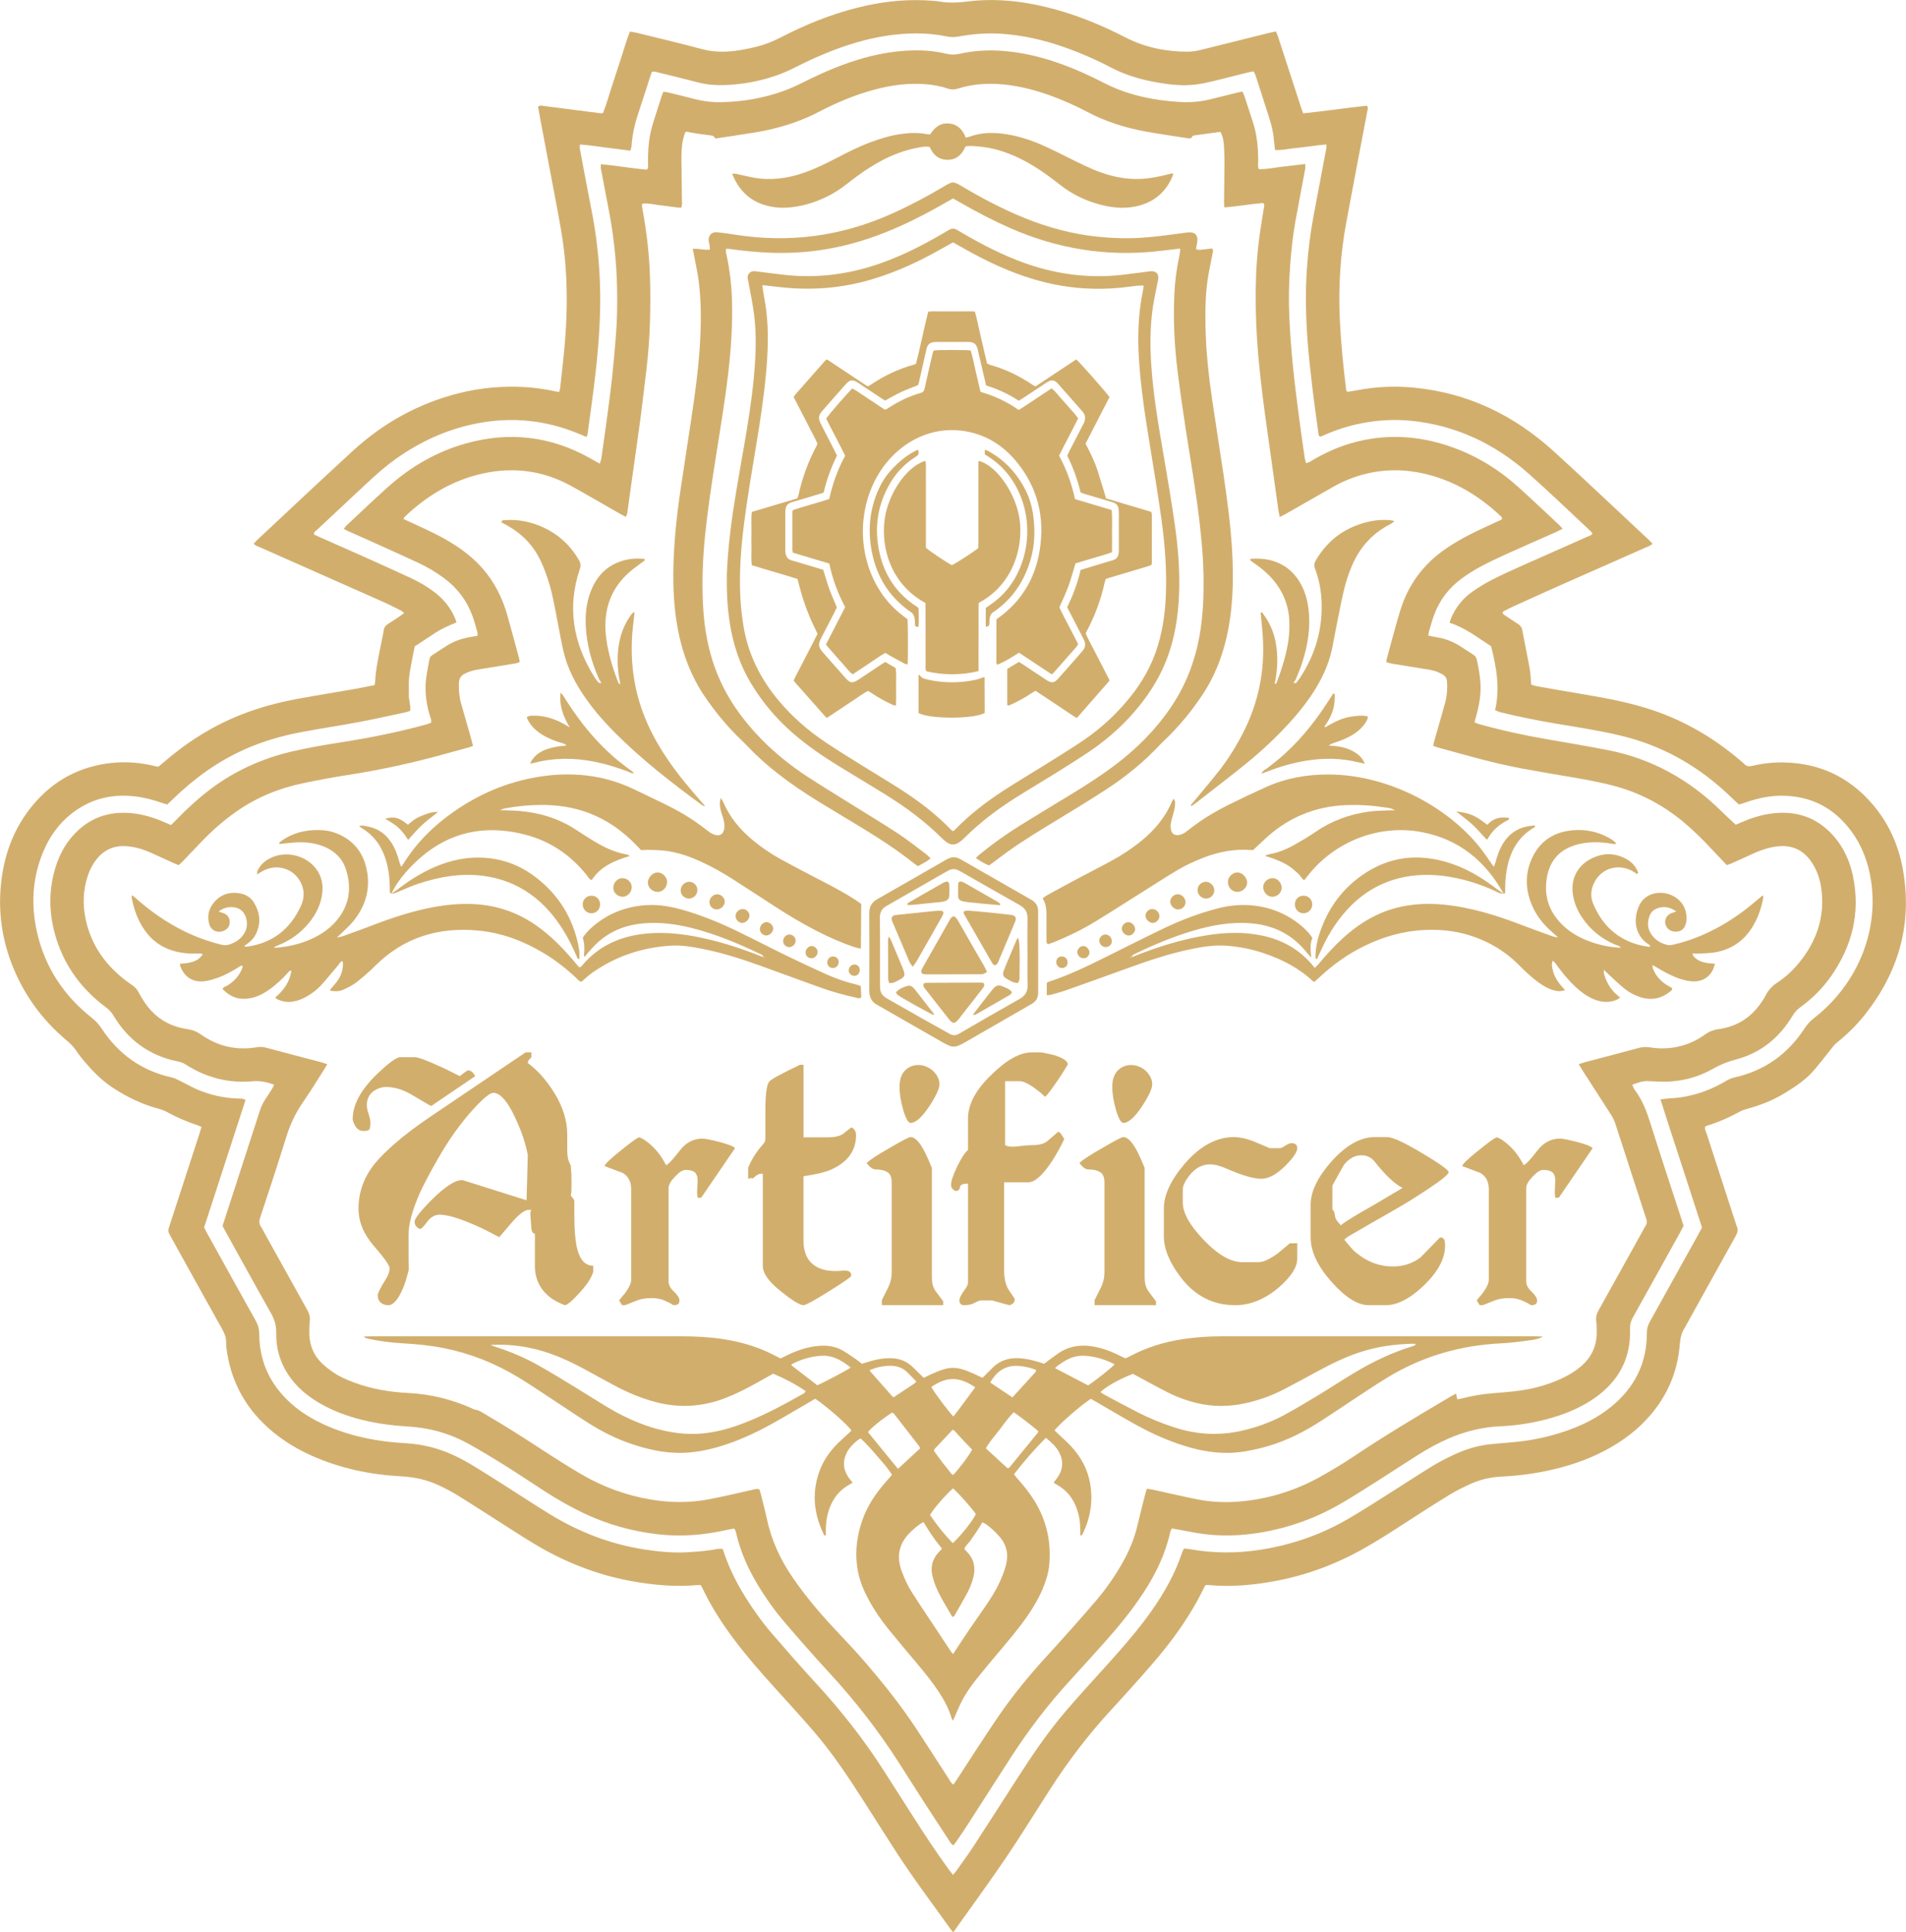 <?xml version="1.0" encoding="UTF-8"?>
<!DOCTYPE svg PUBLIC "-//W3C//DTD SVG 1.1//EN" "http://www.w3.org/Graphics/SVG/1.1/DTD/svg11.dtd">
<!-- Creator: CorelDRAW 2020 (64-Bit) -->
<svg xmlns="http://www.w3.org/2000/svg" xml:space="preserve" width="3.74in" height="3.79in" version="1.1" style="shape-rendering:geometricPrecision; text-rendering:geometricPrecision; image-rendering:optimizeQuality; fill-rule:evenodd; clip-rule:evenodd"
viewBox="0 0 373.972 378.989"
 xmlns:xlink="http://www.w3.org/1999/xlink"
 xmlns:xodm="http://www.corel.com/coreldraw/odm/2003">
 <defs>
  <style type="text/css">
   <![CDATA[
    .fil0 {fill:#D2AE6D}
    .fil1 {fill:#D2AE6D;fill-rule:nonzero}
   ]]>
  </style>
 </defs>
 <g id="Layer_x0020_1">
  <g id="_3103573709216">
   <path class="fil0" d="M284.415 122.14c0.117,-0.365 0.17,-0.578 0.253,-0.778 0.904,-2.194 2.328,-3.996 4.267,-5.344 1.224,-0.851 2.504,-1.639 3.83,-2.317 1.934,-0.989 3.92,-1.878 5.903,-2.765 4.298,-1.921 8.611,-3.811 12.913,-5.724 0.307,-0.138 0.719,-0.169 0.857,-0.627 -0.106,-0.126 -0.207,-0.274 -0.335,-0.393 -4.011,-3.739 -7.957,-7.551 -12.054,-11.194 -6.717,-5.975 -14.491,-9.677 -23.533,-10.499 -3.184,-0.289 -6.337,-0.069 -9.466,0.538 -2.544,0.493 -4.99,1.301 -7.357,2.354 -0.275,0.123 -0.547,0.362 -0.917,0.081 -0.033,-0.183 -0.081,-0.402 -0.111,-0.624 -0.397,-2.962 -0.827,-5.92 -1.175,-8.888 -0.363,-3.104 -0.72,-6.211 -0.947,-9.327 -0.341,-4.703 -0.441,-9.411 -0.1,-14.125 0.246,-3.393 0.648,-6.761 1.279,-10.102 0.838,-4.448 1.682,-8.896 2.515,-13.346 0.039,-0.206 0.005,-0.425 0.005,-0.725 -1.22,0.103 -2.329,0.236 -3.439,0.396 -1.076,0.156 -2.159,0.253 -3.239,0.38 -1.104,0.131 -2.199,0.393 -3.388,0.305 -0.066,-0.556 -0.14,-1.046 -0.177,-1.539 -0.113,-1.497 -0.399,-2.962 -0.852,-4.391 -0.913,-2.892 -1.846,-5.778 -2.782,-8.661 -0.093,-0.285 -0.262,-0.546 -0.402,-0.831 -0.423,0.082 -0.781,0.132 -1.131,0.22 -2.284,0.57 -4.561,1.169 -6.85,1.714 -1.142,0.273 -2.298,0.522 -3.462,0.662 -2.312,0.278 -4.617,0.061 -6.902,-0.315 -3.413,-0.561 -6.716,-1.475 -9.793,-3.113 -1.278,-0.68 -2.593,-1.295 -3.915,-1.884 -5.455,-2.426 -11.09,-4.176 -17.088,-4.629 -2.915,-0.22 -5.795,-0.026 -8.656,0.504 -0.774,0.143 -1.505,0.172 -2.28,0.016 -2.001,-0.404 -4.03,-0.62 -6.074,-0.617 -3.967,0.008 -7.841,0.649 -11.65,1.744 -4.194,1.207 -8.18,2.917 -12.069,4.881 -1.209,0.61 -2.454,1.174 -3.732,1.619 -3.358,1.165 -6.828,1.796 -10.384,1.898 -1.726,0.05 -3.433,-0.111 -5.115,-0.551 -2.54,-0.665 -5.092,-1.281 -7.641,-1.909 -0.426,-0.105 -0.853,-0.304 -1.331,-0.121 -0.125,0.359 -0.25,0.696 -0.362,1.038 -0.656,2.024 -1.279,4.059 -1.969,6.072 -0.824,2.408 -1.502,4.841 -1.646,7.4 -0.017,0.296 -0.143,0.588 -0.23,0.93 -1.688,-0.216 -3.298,-0.432 -4.911,-0.625 -1.647,-0.198 -3.285,-0.485 -5.003,-0.585 0,0.353 -0.041,0.621 0.006,0.872 0.744,3.959 1.478,7.921 2.26,11.874 0.96,4.855 1.524,9.756 1.684,14.698 0.187,5.764 -0.215,11.506 -0.855,17.228 -0.449,4.005 -1.031,7.994 -1.561,11.989 -0.028,0.206 -0.114,0.404 -0.201,0.704 -0.508,-0.208 -0.917,-0.374 -1.323,-0.545 -6.62,-2.794 -13.446,-3.488 -20.495,-2.06 -5.733,1.16 -10.911,3.551 -15.66,6.925 -2.223,1.58 -4.229,3.413 -6.212,5.274 -3.073,2.884 -6.165,5.748 -9.24,8.631 -0.245,0.23 -0.635,0.39 -0.571,0.893 0.346,0.163 0.708,0.341 1.077,0.505 2.815,1.247 5.636,2.481 8.445,3.741 3.181,1.427 6.36,2.858 9.523,4.324 1.564,0.724 3.049,1.596 4.439,2.625 1.9,1.406 3.348,3.17 4.248,5.365 0.082,0.2 0.128,0.413 0.215,0.699 -1.476,0.604 -2.884,1.202 -4.165,2.05 -1.321,0.874 -2.645,1.743 -4.017,2.646 -0.201,1.011 -0.419,2.026 -0.603,3.048 -0.194,1.068 -0.42,2.136 -0.514,3.215 -0.091,1.034 -0.005,2.082 -0.043,3.122 -0.04,1.081 0.407,2.126 0.284,3.237 -0.299,0.103 -0.545,0.218 -0.806,0.274 -3.099,0.658 -6.19,1.359 -9.304,1.946 -3.692,0.694 -7.412,1.244 -11.105,1.936 -3.881,0.726 -7.663,1.804 -11.283,3.418 -5.279,2.353 -9.875,5.686 -14.007,9.693 -0.386,0.374 -0.779,0.743 -1.174,1.119 -0.367,-0.109 -0.672,-0.183 -0.965,-0.287 -1.754,-0.626 -3.547,-1.093 -5.4,-1.307 -4.574,-0.528 -8.731,0.505 -12.383,3.356 -2.56,1.998 -4.372,4.572 -5.611,7.554 -2.121,5.107 -2.415,10.374 -1.201,15.728 1.563,6.894 5.258,12.456 10.78,16.821 0.758,0.599 1.373,1.272 1.903,2.08 3.307,5.041 7.871,8.294 13.791,9.602 0.519,0.115 1.012,0.376 1.495,0.612 1.178,0.576 2.316,1.245 3.521,1.757 2.479,1.056 5.078,1.628 7.777,1.754 0.524,0.024 1.089,-0.082 1.65,0.283 -2.714,8.35 -5.425,16.693 -8.131,25.017 0.243,0.454 0.448,0.857 0.667,1.252 3.141,5.664 6.271,11.333 9.439,16.982 0.482,0.859 0.713,1.704 0.717,2.693 0.026,4.947 1.816,9.183 5.303,12.693 2.4,2.416 5.257,4.137 8.378,5.446 4.775,2.002 9.783,2.948 14.928,3.231 1.728,0.095 3.42,0.34 5.093,0.769 2.835,0.729 5.454,1.959 7.945,3.457 2.484,1.493 4.921,3.067 7.369,4.618 2.678,1.696 5.32,3.452 8.026,5.104 5.705,3.483 11.837,5.857 18.462,6.886 2.869,0.446 5.753,0.735 8.663,0.55 1.943,-0.125 3.887,-0.264 5.803,-0.647 0.294,-0.058 0.609,-0.008 0.954,-0.008 0.106,0.3 0.197,0.551 0.283,0.803 1.011,2.974 2.393,5.769 4.042,8.436 1.623,2.624 3.42,5.131 5.433,7.467 2.81,3.26 5.644,6.504 8.563,9.665 4.901,5.308 9.342,10.965 13.245,17.043 1.861,2.897 3.717,5.797 5.563,8.703 2.31,3.632 4.671,7.23 7.207,10.711 0.261,0.359 0.542,0.703 0.862,1.116 0.294,-0.359 0.536,-0.625 0.742,-0.915 1.098,-1.554 2.232,-3.085 3.27,-4.678 2.919,-4.478 5.796,-8.983 8.692,-13.476 2.923,-4.536 5.949,-9.001 9.467,-13.1 2.626,-3.061 5.359,-6.027 8.059,-9.023 3.064,-3.402 6.083,-6.84 8.727,-10.587 2.546,-3.608 4.689,-7.428 6.074,-11.642 0.066,-0.2 0.196,-0.379 0.31,-0.592 0.413,0.045 0.773,0.063 1.124,0.126 4.639,0.831 9.283,0.835 13.932,0.102 6.012,-0.947 11.683,-2.896 16.956,-5.936 2.588,-1.493 5.103,-3.114 7.633,-4.705 2.991,-1.881 5.942,-3.825 8.95,-5.678 1.346,-0.828 2.764,-1.554 4.194,-2.232 2.261,-1.074 4.631,-1.834 7.132,-2.109 1.619,-0.179 3.246,-0.292 4.868,-0.443 3.396,-0.315 6.711,-1.014 9.942,-2.109 3.287,-1.112 6.369,-2.616 9.072,-4.818 4.593,-3.744 7.03,-8.549 7.006,-14.519 -0.004,-0.809 0.206,-1.491 0.592,-2.181 3.177,-5.695 6.337,-11.4 9.502,-17.104 0.241,-0.434 0.472,-0.874 0.727,-1.344 -1.357,-4.178 -2.713,-8.351 -4.067,-12.525 -1.352,-4.168 -2.739,-8.324 -4.081,-12.591 0.404,-0.063 0.704,-0.125 1.008,-0.154 0.992,-0.095 1.991,-0.132 2.975,-0.273 3.226,-0.467 6.208,-1.611 9.002,-3.28 0.457,-0.273 0.976,-0.495 1.493,-0.609 5.919,-1.314 10.48,-4.571 13.782,-9.617 0.53,-0.811 1.15,-1.48 1.911,-2.073 8.297,-6.465 12.62,-16.667 11.178,-26.683 -0.519,-3.598 -1.717,-6.947 -3.879,-9.893 -3.426,-4.667 -8.048,-7.035 -13.858,-6.999 -2.331,0.014 -4.581,0.514 -6.779,1.273 -0.463,0.161 -0.936,0.298 -1.422,0.452 -0.274,-0.244 -0.513,-0.446 -0.741,-0.66 -0.661,-0.62 -1.307,-1.257 -1.976,-1.867 -5.904,-5.388 -12.689,-9.117 -20.493,-10.983 -4.19,-1.002 -8.442,-1.639 -12.681,-2.351 -3.663,-0.614 -7.302,-1.345 -10.907,-2.232 -0.335,-0.082 -0.65,-0.246 -1.069,-0.409 0.999,-4.294 0.267,-8.42 -0.784,-12.544 -2.604,-1.654 -5.014,-3.612 -8.152,-4.603l0.001 -0.004zm-97.363 256.847c-0.264,-0.3 -0.392,-0.424 -0.495,-0.568 -3.612,-5.046 -7.358,-10 -10.731,-15.215 -2.213,-3.424 -4.39,-6.871 -6.587,-10.307 -2.98,-4.659 -6.065,-9.248 -9.685,-13.441 -2.486,-2.882 -5.067,-5.682 -7.617,-8.507 -2.703,-2.994 -5.365,-6.022 -7.795,-9.247 -2.404,-3.19 -4.572,-6.53 -6.293,-10.145 -0.096,-0.204 -0.219,-0.394 -0.372,-0.667 -0.242,0 -0.507,-0.02 -0.769,0.003 -4.322,0.374 -8.594,-0.018 -12.845,-0.791 -6.809,-1.24 -13.131,-3.754 -19.047,-7.307 -2.484,-1.493 -4.905,-3.091 -7.353,-4.643 -2.601,-1.65 -5.183,-3.33 -7.807,-4.942 -1.155,-0.708 -2.37,-1.332 -3.598,-1.909 -2.322,-1.093 -4.781,-1.604 -7.35,-1.745 -6.109,-0.333 -12.024,-1.569 -17.632,-4.084 -3.544,-1.59 -6.759,-3.676 -9.522,-6.428 -4.029,-4.014 -6.366,-8.859 -7.108,-14.483 -0.054,-0.404 -0.094,-0.814 -0.084,-1.22 0.023,-0.937 -0.27,-1.755 -0.728,-2.571 -2.465,-4.381 -4.893,-8.783 -7.333,-13.178 -0.923,-1.663 -1.847,-3.326 -2.77,-4.99 -0.625,-1.128 -0.626,-1.129 -0.211,-2.402 1.919,-5.896 3.841,-11.793 5.759,-17.691 0.152,-0.467 0.285,-0.942 0.447,-1.481 -0.29,-0.128 -0.518,-0.253 -0.76,-0.331 -2.117,-0.686 -4.146,-1.568 -6.096,-2.643 -0.467,-0.259 -0.99,-0.44 -1.508,-0.58 -3.356,-0.906 -6.434,-2.375 -9.317,-4.328 -2.013,-1.362 -3.66,-3.07 -5.225,-4.886 -0.56,-0.651 -1.098,-1.331 -1.569,-2.048 -0.555,-0.845 -1.244,-1.534 -2.015,-2.18 -4.593,-3.856 -8.072,-8.541 -10.381,-14.083 -2.129,-5.113 -2.998,-10.443 -2.527,-15.952 0.517,-6.054 2.484,-11.583 6.462,-16.276 4.024,-4.749 9.167,-7.45 15.349,-8.089 2.856,-0.297 5.701,-0.061 8.498,0.635 0.174,0.043 0.353,0.068 0.619,0.117 0.314,-0.261 0.661,-0.54 0.998,-0.832 4.556,-3.949 9.575,-7.143 15.197,-9.364 3.592,-1.42 7.306,-2.418 11.097,-3.117 3.694,-0.682 7.406,-1.274 11.106,-1.92 1.332,-0.233 2.657,-0.512 4.03,-0.779 0.053,-0.287 0.119,-0.499 0.127,-0.715 0.093,-2.366 0.631,-4.663 1.074,-6.974 0.196,-1.022 0.448,-2.035 0.603,-3.062 0.09,-0.604 0.391,-0.971 0.883,-1.274 0.771,-0.474 1.522,-0.983 2.276,-1.487 0.259,-0.172 0.5,-0.369 0.836,-0.62 -0.214,-0.184 -0.352,-0.358 -0.531,-0.448 -1.256,-0.624 -2.505,-1.269 -3.787,-1.838 -7.944,-3.531 -15.897,-7.041 -23.845,-10.565 -0.443,-0.196 -0.93,-0.323 -1.351,-0.736 0.232,-0.256 0.422,-0.501 0.646,-0.711 6.262,-5.843 12.489,-11.725 18.804,-17.51 5.982,-5.479 12.891,-9.317 20.793,-11.309 4.342,-1.094 8.75,-1.468 13.209,-1.188 1.943,0.122 3.869,0.427 5.778,0.828 0.213,0.045 0.43,0.072 0.708,0.117 0.079,-0.311 0.176,-0.56 0.203,-0.815 0.347,-3.289 0.761,-6.57 1.004,-9.867 0.383,-5.202 0.406,-10.405 -0.094,-15.611 -0.373,-3.887 -1.131,-7.703 -1.846,-11.529 -0.939,-5.028 -1.899,-10.052 -2.85,-15.08 -0.192,-1.019 -0.375,-2.041 -0.551,-3.002 0.3,-0.391 0.634,-0.256 0.93,-0.219 3.773,0.481 7.546,0.972 11.319,1.456 0.129,0.017 0.263,-0.014 0.489,-0.029 0.676,-1.701 1.164,-3.484 1.739,-5.235 0.594,-1.807 1.177,-3.616 1.768,-5.423 0.574,-1.756 1.074,-3.537 1.767,-5.333 0.457,0.077 0.854,0.118 1.238,0.213 4.307,1.062 8.627,2.077 12.912,3.224 2.109,0.564 4.211,0.607 6.33,0.365 1.435,-0.164 2.86,-0.47 4.267,-0.807 1.677,-0.4 3.274,-1.031 4.813,-1.83 4.798,-2.487 9.779,-4.515 15.032,-5.838 4.328,-1.09 8.717,-1.656 13.187,-1.466 1.04,0.045 2.086,0.104 3.113,0.267 1.715,0.275 3.403,0.22 5.122,-0.003 5.838,-0.757 11.569,-0.067 17.219,1.46 4.871,1.317 9.506,3.243 13.987,5.548 3.826,1.969 7.911,2.803 12.191,2.811 0.96,0.002 1.889,-0.165 2.816,-0.397 4.392,-1.099 8.783,-2.192 13.176,-3.284 0.43,-0.107 0.867,-0.19 1.362,-0.296 0.165,0.405 0.318,0.725 0.426,1.059 1.515,4.648 3.022,9.299 4.534,13.947 0.11,0.338 0.243,0.668 0.388,1.066 4.221,-0.436 8.369,-1.063 12.478,-1.496 0.305,0.299 0.202,0.572 0.155,0.829 -1.399,7.383 -2.83,14.76 -4.194,22.151 -1.156,6.261 -1.545,12.576 -1.248,18.943 0.211,4.484 0.648,8.944 1.191,13.396 0.022,0.179 0.046,0.36 0.092,0.534 0.021,0.08 0.099,0.144 0.196,0.277 1.028,-0.176 2.089,-0.37 3.154,-0.541 3.374,-0.543 6.761,-0.615 10.159,-0.271 10.48,1.058 19.458,5.441 27.183,12.465 5.699,5.182 11.281,10.492 16.919,15.745 0.629,0.587 1.264,1.17 1.888,1.762 0.19,0.18 0.355,0.387 0.564,0.618 -0.407,0.427 -0.898,0.546 -1.337,0.741 -5.754,2.549 -11.517,5.08 -17.269,7.633 -3.02,1.341 -6.029,2.71 -9.037,4.079 -0.611,0.279 -1.193,0.619 -1.719,0.893 -0.087,0.407 0.138,0.515 0.317,0.635 0.866,0.579 1.73,1.164 2.61,1.719 0.485,0.304 0.785,0.66 0.895,1.266 0.46,2.538 1.008,5.061 1.464,7.6 0.174,0.977 0.19,1.983 0.283,3.043 0.34,0.111 0.668,0.261 1.014,0.322 3.209,0.566 6.42,1.13 9.635,1.668 4.469,0.748 8.911,1.605 13.217,3.054 6.53,2.196 12.324,5.664 17.519,10.162 0.138,0.119 0.289,0.225 0.408,0.359 0.439,0.494 0.921,0.555 1.575,0.398 2.033,-0.484 4.101,-0.715 6.198,-0.676 7.019,0.13 12.822,2.862 17.389,8.176 3.173,3.694 5.113,8.011 5.971,12.778 1.914,10.632 -0.789,20.099 -7.442,28.508 -1.58,1.997 -3.388,3.777 -5.369,5.376 -0.536,0.432 -0.959,0.943 -1.371,1.489 -0.957,1.262 -1.973,2.479 -2.973,3.707 -1.682,2.07 -3.869,3.517 -6.113,4.879 -2.26,1.372 -4.702,2.324 -7.249,3.02 -0.476,0.129 -0.963,0.275 -1.391,0.511 -2.067,1.146 -4.218,2.088 -6.476,2.788 -0.126,0.038 -0.243,0.107 -0.389,0.173 -0.176,0.528 0.13,0.973 0.275,1.422 1.905,5.902 3.83,11.797 5.749,17.693 0.042,0.13 0.067,0.268 0.127,0.387 0.372,0.725 0.179,1.344 -0.206,2.03 -3.231,5.769 -6.427,11.558 -9.634,17.341 -0.089,0.159 -0.165,0.326 -0.265,0.475 -0.704,1.041 -0.956,2.182 -1.053,3.442 -0.405,5.218 -2.35,9.828 -5.752,13.807 -2.446,2.861 -5.402,5.083 -8.711,6.848 -3.663,1.954 -7.562,3.252 -11.617,4.094 -2.931,0.61 -5.892,0.985 -8.886,1.122 -2.146,0.098 -4.22,0.583 -6.174,1.479 -1.356,0.622 -2.708,1.277 -3.978,2.054 -2.897,1.773 -5.754,3.613 -8.607,5.459 -2.815,1.82 -5.625,3.647 -8.557,5.277 -5.468,3.042 -11.266,5.172 -17.428,6.281 -4.206,0.757 -8.439,1.124 -12.715,0.726 -0.177,-0.017 -0.357,-0.002 -0.58,-0.002 -0.102,0.142 -0.228,0.272 -0.302,0.427 -2.639,5.523 -6.192,10.432 -10.18,15.036 -2.669,3.082 -5.398,6.116 -8.162,9.113 -4.408,4.777 -8.324,9.926 -11.841,15.384 -2.92,4.531 -5.742,9.13 -8.765,13.591 -3.226,4.762 -6.638,9.399 -9.967,14.091 -0.079,0.111 -0.15,0.229 -0.306,0.469l-0.007 -0.003z"/>
   <path class="fil0" d="M92.804 146.285c-0.298,0.117 -0.457,0.198 -0.628,0.245 -1.527,0.422 -3.057,0.833 -4.583,1.26 -6.414,1.799 -12.909,3.214 -19.497,4.232 -2.907,0.449 -5.802,0.997 -8.681,1.6 -4.704,0.986 -9.081,2.777 -13.039,5.544 -2.535,1.773 -4.835,3.816 -6.973,6.045 -1.224,1.276 -2.436,2.562 -3.659,3.837 -0.214,0.223 -0.459,0.415 -0.706,0.635 -0.337,-0.139 -0.63,-0.249 -0.915,-0.378 -1.485,-0.674 -2.963,-1.361 -4.45,-2.027 -1.496,-0.67 -3.045,-1.159 -4.69,-1.301 -2.32,-0.199 -4.287,0.5 -5.825,2.288 -0.929,1.082 -1.564,2.326 -1.996,3.677 -0.861,2.693 -0.959,5.428 -0.398,8.187 0.99,4.874 3.588,8.744 7.435,11.823 0.565,0.452 1.154,0.878 1.755,1.283 0.502,0.339 0.88,0.757 1.172,1.289 0.414,0.753 0.845,1.501 1.331,2.209 1.537,2.239 3.589,3.82 6.19,4.636 0.731,0.229 1.491,0.388 2.25,0.5 0.917,0.137 1.716,0.466 2.478,1.003 3.343,2.36 7.043,3.213 11.087,2.518 0.589,-0.102 1.155,-0.063 1.742,0.096 3.628,0.977 7.266,1.919 10.898,2.878 0.337,0.089 0.664,0.219 1.099,0.363 -0.25,0.428 -0.439,0.778 -0.654,1.113 -1.371,2.135 -2.694,4.303 -4.137,6.387 -1.457,2.108 -2.506,4.365 -3.262,6.816 -1.627,5.278 -3.376,10.516 -5.106,15.761 -0.217,0.657 -0.234,1.216 0.151,1.798 0.249,0.377 0.447,0.786 0.667,1.183 2.816,5.067 5.623,10.139 8.454,15.2 0.368,0.659 0.551,1.302 0.468,2.065 -0.093,0.853 -0.117,1.72 -0.094,2.579 0.056,2.17 0.799,4.089 2.341,5.63 0.7,0.698 1.499,1.315 2.314,1.879 1.234,0.854 2.607,1.453 4.011,1.978 3.469,1.299 7.079,1.921 10.759,2.099 4.31,0.206 8.408,1.22 12.344,2.95 0.249,0.108 0.49,0.284 0.749,0.313 0.706,0.08 1.257,0.472 1.842,0.811 3.957,2.299 7.807,4.768 11.641,7.269 2.427,1.584 4.878,3.135 7.379,4.599 4.22,2.47 8.75,4.128 13.582,4.944 3.834,0.648 7.672,0.69 11.489,-0.048 2.887,-0.559 5.75,-1.249 8.623,-1.881 0.391,-0.086 0.778,-0.248 1.239,-0.048 0.096,0.319 0.216,0.656 0.302,1.002 0.383,1.537 0.8,3.069 1.124,4.618 0.89,4.28 2.673,8.158 5.151,11.737 0.336,0.485 0.674,0.966 1.02,1.443 1.835,2.536 3.841,4.935 5.945,7.25 2.161,2.378 4.433,4.658 6.543,7.08 3.87,4.443 7.562,9.035 10.806,13.967 2.091,3.18 4.133,6.39 6.209,9.579 0.266,0.408 0.435,0.901 0.977,1.212 0.273,-0.411 0.549,-0.817 0.82,-1.228 2.66,-4.052 5.256,-8.146 7.996,-12.143 2.871,-4.187 6.093,-8.104 9.528,-11.85 3.154,-3.439 6.254,-6.931 9.304,-10.461 2.135,-2.471 4.024,-5.134 5.619,-7.994 1.24,-2.226 2.218,-4.554 2.806,-7.043 0.479,-2.026 1,-4.042 1.507,-6.061 0.097,-0.388 0.223,-0.767 0.362,-1.236 0.446,0.067 0.841,0.105 1.227,0.189 2.875,0.625 5.739,1.3 8.624,1.88 3.087,0.62 6.219,0.689 9.339,0.339 5.329,-0.597 10.348,-2.228 15.021,-4.863 2.128,-1.2 4.236,-2.453 6.267,-3.812 6.214,-4.163 12.633,-7.989 19.071,-11.787 0.348,-0.204 0.709,-0.387 1.131,-0.617 0.084,0.402 0.152,0.733 0.234,1.127 0.412,-0.081 0.763,-0.135 1.105,-0.22 1.892,-0.475 3.806,-0.805 5.753,-0.962 1.85,-0.149 3.705,-0.284 5.541,-0.546 2.835,-0.404 5.576,-1.183 8.179,-2.404 1.319,-0.62 2.559,-1.363 3.67,-2.309 2.091,-1.783 3.144,-4.049 3.118,-6.802 -0.005,-0.679 0.008,-1.369 -0.099,-2.035 -0.141,-0.867 0.12,-1.577 0.533,-2.314 2.898,-5.178 5.769,-10.369 8.65,-15.558 0.154,-0.276 0.287,-0.569 0.466,-0.828 0.345,-0.499 0.352,-1.008 0.127,-1.546 -0.053,-0.125 -0.091,-0.255 -0.133,-0.385 -1.96,-6.027 -3.924,-12.052 -5.873,-18.082 -0.211,-0.654 -0.496,-1.254 -0.87,-1.83 -1.872,-2.889 -3.732,-5.787 -5.591,-8.685 -0.239,-0.371 -0.45,-0.76 -0.722,-1.221 0.434,-0.146 0.763,-0.276 1.1,-0.365 3.544,-0.939 7.094,-1.856 10.632,-2.817 0.767,-0.209 1.499,-0.235 2.276,-0.111 1.574,0.25 3.156,0.261 4.734,-0.004 2.183,-0.367 4.181,-1.2 5.965,-2.491 0.836,-0.606 1.727,-0.96 2.73,-1.09 0.135,-0.018 0.27,-0.041 0.403,-0.063 2.985,-0.51 5.443,-1.931 7.325,-4.3 0.561,-0.706 1.085,-1.462 1.494,-2.263 0.53,-1.045 1.266,-1.829 2.241,-2.47 1.596,-1.051 3.007,-2.337 4.225,-3.814 3.51,-4.253 5.198,-9.072 4.455,-14.623 -0.256,-1.91 -0.864,-3.706 -1.967,-5.301 -1.616,-2.336 -3.838,-3.34 -6.679,-3.004 -1.549,0.182 -3.007,0.645 -4.419,1.271 -1.532,0.678 -3.05,1.386 -4.579,2.071 -0.281,0.126 -0.581,0.207 -0.913,0.322 -0.991,-1.047 -1.958,-2.061 -2.917,-3.084 -1.768,-1.886 -3.589,-3.715 -5.581,-5.367 -4.07,-3.377 -8.632,-5.784 -13.763,-7.121 -3.072,-0.801 -6.192,-1.339 -9.318,-1.865 -2.857,-0.481 -5.715,-0.962 -8.563,-1.494 -5.658,-1.056 -11.182,-2.66 -16.725,-4.185 -0.244,-0.067 -0.47,-0.194 -0.739,-0.307 0.068,-0.3 0.107,-0.519 0.167,-0.731 0.701,-2.483 1.397,-4.967 2.115,-7.446 0.421,-1.456 0.545,-2.933 0.424,-4.438 -0.047,-0.584 -0.294,-1.001 -0.815,-1.316 -0.83,-0.502 -1.717,-0.81 -2.664,-0.964 -2.413,-0.393 -4.827,-0.776 -7.241,-1.174 -0.391,-0.065 -0.772,-0.194 -1.149,-0.291 0,-0.215 -0.03,-0.354 0.004,-0.477 0.878,-3.186 1.704,-6.387 2.661,-9.549 1.565,-5.174 4.613,-9.3 9.099,-12.322 1.388,-0.934 2.834,-1.797 4.319,-2.565 1.93,-0.996 3.928,-1.859 5.888,-2.797 0.263,-0.126 0.641,-0.135 0.729,-0.555 -0.063,-0.095 -0.117,-0.223 -0.209,-0.31 -3.866,-3.679 -8.272,-6.465 -13.42,-7.976 -3.928,-1.154 -7.915,-1.441 -11.959,-0.661 -2.694,0.52 -5.223,1.475 -7.603,2.828 -3.072,1.745 -6.135,3.506 -9.204,5.254 -0.383,0.219 -0.78,0.407 -1.249,0.65 -0.111,-0.56 -0.221,-0.998 -0.283,-1.443 -0.674,-4.797 -1.324,-9.6 -2.009,-14.396 -0.75,-5.245 -1.448,-10.496 -1.918,-15.778 -0.368,-4.158 -0.535,-8.318 -0.507,-12.489 0.026,-3.857 0.273,-7.696 0.815,-11.515 0.235,-1.657 0.526,-3.307 0.778,-4.963 0.052,-0.337 0.234,-0.709 -0.154,-1.007 -2.505,0.21 -4.994,0.663 -7.593,0.867 -0.024,-0.48 -0.063,-0.879 -0.059,-1.279 0.025,-2.265 0.076,-4.531 0.085,-6.796 0.005,-1.313 -0.009,-2.629 -0.097,-3.938 -0.067,-0.98 -0.194,-1.97 -0.709,-2.811 -1.723,0.234 -3.379,0.455 -5.033,0.689 -0.168,0.024 -0.422,0.089 -0.472,0.205 -0.194,0.459 -0.549,0.412 -0.909,0.355 -2.818,-0.443 -5.646,-0.831 -8.449,-1.354 -3.935,-0.735 -7.724,-1.935 -11.278,-3.824 -0.998,-0.531 -2.019,-1.024 -3.051,-1.489 -3.854,-1.734 -7.813,-3.132 -12.025,-3.719 -3.498,-0.488 -6.96,-0.409 -10.349,0.671 -0.691,0.22 -1.304,0.193 -1.977,-0.041 -1.374,-0.476 -2.8,-0.717 -4.254,-0.832 -3.336,-0.264 -6.6,0.145 -9.82,0.989 -3.919,1.026 -7.631,2.58 -11.212,4.451 -2.869,1.498 -5.89,2.556 -9.027,3.322 -2.468,0.602 -4.983,0.927 -7.487,1.323 -1.249,0.198 -2.501,0.378 -3.697,0.557 -0.255,-0.232 -0.429,-0.531 -0.642,-0.563 -1.656,-0.242 -3.328,-0.375 -4.961,-0.773 -0.075,-0.019 -0.17,0.041 -0.357,0.091 -0.113,0.368 -0.266,0.787 -0.371,1.217 -0.359,1.465 -0.381,2.962 -0.369,4.458 0.021,2.583 0.071,5.165 0.096,7.749 0.004,0.442 0.116,0.905 -0.195,1.411 -1.222,-0.076 -2.461,-0.332 -3.715,-0.447 -1.288,-0.118 -2.559,-0.501 -3.846,-0.365 -0.05,0.165 -0.102,0.25 -0.094,0.33 0.026,0.27 0.063,0.538 0.113,0.804 0.822,4.417 1.333,8.872 1.471,13.359 0.087,2.851 0.071,5.709 -0.004,8.563 -0.083,3.215 -0.334,6.424 -0.714,9.62 -0.363,3.057 -0.724,6.116 -1.12,9.17 -0.349,2.694 -0.745,5.382 -1.12,8.072 -0.481,3.454 -0.956,6.909 -1.449,10.36 -0.053,0.374 -0.07,0.785 -0.351,1.155 -0.459,-0.248 -0.858,-0.453 -1.247,-0.675 -3.148,-1.793 -6.275,-3.628 -9.446,-5.378 -5.465,-3.015 -11.266,-3.794 -17.356,-2.452 -5.92,1.306 -10.906,4.307 -15.267,8.433 -0.117,0.11 -0.173,0.283 -0.296,0.492 0.933,0.428 1.789,0.829 2.65,1.215 2.564,1.151 5.088,2.379 7.455,3.904 1.991,1.282 3.813,2.765 5.383,4.548 2.349,2.669 3.901,5.767 4.872,9.162 0.822,2.872 1.58,5.762 2.362,8.646 0.046,0.169 0.053,0.347 0.081,0.539 -0.459,0.302 -0.96,0.324 -1.446,0.404 -2.369,0.383 -4.738,0.766 -7.104,1.163 -0.761,0.128 -1.476,0.392 -2.181,0.728 -0.844,0.404 -1.181,1.024 -1.203,1.933 -0.035,1.37 0.079,2.711 0.463,4.031 0.631,2.173 1.247,4.351 1.865,6.528 0.146,0.517 0.274,1.039 0.443,1.681l-0.005 0.007zm150.999 -128.315c0.145,0.356 0.299,0.677 0.41,1.012 0.539,1.633 1.059,3.273 1.598,4.906 0.837,2.526 1.061,5.133 1.059,7.773 0,0.485 -0.118,0.986 0.121,1.523 1.561,0.021 3.063,-0.306 4.578,-0.485 1.477,-0.176 2.956,-0.345 4.53,-0.529 0,0.361 0.047,0.668 -0.007,0.957 -0.632,3.428 -1.3,6.85 -1.919,10.28 -0.507,2.809 -0.809,5.644 -1.022,8.493 -0.258,3.441 -0.324,6.883 -0.169,10.324 0.141,3.122 0.376,6.24 0.679,9.35 0.326,3.334 0.758,6.659 1.184,9.982 0.352,2.739 0.757,5.472 1.15,8.206 0.05,0.348 0.168,0.687 0.262,1.061 0.611,-0.088 1.042,-0.435 1.504,-0.701 2.245,-1.294 4.583,-2.37 7.07,-3.113 6.794,-2.027 13.506,-1.663 20.144,0.714 4.884,1.749 9.212,4.435 13.05,7.904 2.689,2.431 5.316,4.93 7.967,7.403 0.192,0.179 0.354,0.392 0.609,0.676 -0.485,0.243 -0.868,0.455 -1.267,0.632 -3.31,1.47 -6.632,2.915 -9.931,4.409 -1.69,0.765 -3.37,1.561 -5.003,2.441 -1.232,0.663 -2.425,1.422 -3.558,2.244 -2.559,1.857 -4.404,4.289 -5.488,7.267 -0.387,1.061 -0.676,2.158 -0.998,3.242 -0.061,0.206 -0.065,0.428 -0.104,0.711 0.628,0.128 1.194,0.267 1.769,0.355 1.594,0.244 3.05,0.847 4.41,1.687 0.887,0.546 1.738,1.15 2.625,1.695 0.423,0.26 0.639,0.613 0.735,1.078 0.439,2.131 0.843,4.261 0.686,6.461 -0.102,1.409 -0.364,2.78 -0.733,4.138 -0.14,0.517 -0.275,1.035 -0.428,1.614 0.32,0.126 0.555,0.242 0.802,0.311 4.361,1.228 8.781,2.19 13.245,2.966 4.013,0.698 8.033,1.368 12.033,2.144 8.707,1.689 16.115,5.828 22.401,12.044 0.869,0.858 1.777,1.676 2.765,2.604 0.287,-0.12 0.699,-0.284 1.105,-0.462 2.044,-0.895 4.152,-1.557 6.381,-1.789 4.646,-0.488 8.582,0.917 11.698,4.438 1.997,2.259 3.213,4.931 3.822,7.856 1.509,7.254 -0.161,13.832 -4.394,19.818 -1.635,2.31 -3.643,4.273 -5.931,5.94 -0.638,0.463 -1.126,1.005 -1.531,1.682 -2.579,4.306 -6.227,7.281 -11.11,8.567 -1.592,0.419 -3.054,0.998 -4.483,1.811 -3.261,1.854 -6.807,2.669 -10.565,2.529 -0.362,-0.014 -0.724,-0.029 -1.086,-0.05 -1.988,-0.113 -2.027,-0.108 -4.192,0.647 0.093,0.233 0.173,0.469 0.28,0.69 0.078,0.163 0.184,0.313 0.291,0.459 1.366,1.842 2.19,3.918 2.877,6.099 2.025,6.432 4.151,12.834 6.237,19.247 0.126,0.386 0.242,0.776 0.375,1.205 -0.248,0.47 -0.492,0.952 -0.755,1.425 -3.056,5.505 -6.106,11.011 -9.179,16.506 -0.411,0.734 -0.609,1.459 -0.579,2.313 0.206,5.725 -2.207,10.145 -6.819,13.433 -2.574,1.835 -5.444,3.052 -8.457,3.941 -3.316,0.98 -6.713,1.528 -10.162,1.683 -3.485,0.156 -6.804,0.952 -9.996,2.326 -2.127,0.914 -4.154,2.025 -6.109,3.257 -2.835,1.788 -5.633,3.635 -8.464,5.43 -2.219,1.406 -4.433,2.823 -6.704,4.14 -4.985,2.891 -10.328,4.815 -16.024,5.731 -3.826,0.615 -7.664,0.733 -11.506,0.163 -1.52,-0.226 -3.028,-0.545 -4.54,-0.818 -0.352,-0.064 -0.707,-0.114 -1.131,-0.181 -0.113,0.267 -0.256,0.499 -0.312,0.75 -0.95,4.307 -2.857,8.191 -5.253,11.857 -2.236,3.422 -4.823,6.573 -7.539,9.62 -2.292,2.57 -4.607,5.12 -6.932,7.66 -4.202,4.59 -7.968,9.517 -11.357,14.732 -2.84,4.367 -5.628,8.768 -8.448,13.147 -0.76,1.18 -1.553,2.341 -2.339,3.504 -0.199,0.295 -0.432,0.568 -0.651,0.852 -0.509,-0.207 -0.676,-0.655 -0.915,-1.017 -1.671,-2.534 -3.333,-5.072 -4.979,-7.622 -1.646,-2.55 -3.266,-5.117 -4.903,-7.672 -4.021,-6.272 -8.585,-12.119 -13.643,-17.593 -2.92,-3.161 -5.754,-6.403 -8.561,-9.665 -2.011,-2.337 -3.799,-4.849 -5.394,-7.493 -1.906,-3.161 -3.407,-6.491 -4.233,-10.105 -0.049,-0.22 -0.122,-0.435 -0.2,-0.646 -0.029,-0.08 -0.105,-0.141 -0.224,-0.295 -0.428,0.08 -0.911,0.151 -1.387,0.26 -4.453,1.013 -8.956,1.385 -13.498,0.869 -5.122,-0.582 -10.034,-1.949 -14.696,-4.178 -2.538,-1.214 -4.977,-2.602 -7.341,-4.12 -2.63,-1.688 -5.222,-3.438 -7.87,-5.096 -2.38,-1.49 -4.78,-2.951 -7.233,-4.313 -2.626,-1.457 -5.433,-2.492 -8.401,-3.014 -1.202,-0.211 -2.421,-0.354 -3.637,-0.431 -3.447,-0.215 -6.848,-0.679 -10.173,-1.63 -2.669,-0.761 -5.226,-1.781 -7.596,-3.242 -1.2,-0.739 -2.33,-1.57 -3.343,-2.551 -3.09,-2.983 -4.728,-6.615 -4.661,-10.917 0.023,-1.421 -0.313,-2.614 -1.008,-3.838 -2.972,-5.239 -5.869,-10.521 -8.79,-15.789 -0.242,-0.434 -0.472,-0.875 -0.737,-1.368 0.23,-0.713 0.465,-1.442 0.701,-2.169 2.207,-6.803 4.42,-13.604 6.614,-20.41 0.268,-0.829 0.63,-1.594 1.116,-2.313 0.457,-0.675 0.893,-1.364 1.324,-2.056 0.139,-0.224 0.229,-0.476 0.362,-0.757 -1.388,-0.49 -2.711,-0.8 -4.163,-0.667 -4.768,0.439 -9.168,-0.709 -13.193,-3.293 -0.468,-0.301 -0.951,-0.474 -1.497,-0.585 -5.557,-1.115 -9.767,-4.152 -12.658,-9.008 -0.408,-0.685 -0.927,-1.196 -1.552,-1.664 -4.552,-3.407 -7.845,-7.747 -9.599,-13.185 -1.543,-4.786 -1.707,-9.604 -0.161,-14.428 0.698,-2.181 1.742,-4.182 3.259,-5.909 3.141,-3.575 7.107,-4.996 11.807,-4.488 2.183,0.236 4.248,0.881 6.251,1.756 0.41,0.179 0.823,0.352 1.289,0.55 0.34,-0.338 0.663,-0.646 0.972,-0.968 2.139,-2.224 4.406,-4.305 6.878,-6.159 4.746,-3.559 10.037,-5.927 15.798,-7.284 3.398,-0.8 6.837,-1.365 10.28,-1.91 5.37,-0.848 10.69,-1.928 15.939,-3.35 0.388,-0.106 0.765,-0.248 1.13,-0.367 0.163,-0.629 -0.14,-1.125 -0.286,-1.629 -0.637,-2.2 -0.929,-4.443 -0.704,-6.718 0.137,-1.392 0.463,-2.764 0.699,-4.146 0.067,-0.388 0.297,-0.639 0.62,-0.843 0.994,-0.631 1.966,-1.298 2.97,-1.914 1.49,-0.913 3.136,-1.396 4.851,-1.662 0.309,-0.048 0.615,-0.1 1.005,-0.164 -0.028,-0.313 -0.011,-0.576 -0.078,-0.815 -0.283,-1.001 -0.549,-2.011 -0.9,-2.989 -1.105,-3.068 -2.99,-5.565 -5.611,-7.508 -1.608,-1.192 -3.324,-2.205 -5.135,-3.044 -3.163,-1.468 -6.346,-2.889 -9.523,-4.323 -1.361,-0.615 -2.731,-1.211 -4.095,-1.822 -0.287,-0.128 -0.562,-0.281 -0.918,-0.459 0.191,-0.248 0.321,-0.48 0.507,-0.652 2.648,-2.477 5.272,-4.978 7.964,-7.405 4.541,-4.095 9.7,-7.12 15.624,-8.752 8.392,-2.311 16.412,-1.396 24.039,2.83 0.667,0.37 1.328,0.747 2.1,1.18 0.127,-0.447 0.26,-0.769 0.309,-1.103 0.406,-2.823 0.809,-5.647 1.186,-8.475 0.329,-2.468 0.657,-4.938 0.924,-7.414 0.276,-2.566 0.493,-5.139 0.709,-7.711 0.283,-3.345 0.33,-6.698 0.251,-10.052 -0.121,-5.219 -0.709,-10.389 -1.715,-15.511 -0.497,-2.532 -0.976,-5.067 -1.451,-7.603 -0.048,-0.251 -0.007,-0.519 -0.007,-0.862 3.076,0.265 6.05,0.813 9.019,1.075 0.385,-0.46 0.232,-0.93 0.226,-1.366 -0.02,-1.907 0.085,-3.805 0.457,-5.678 0.133,-0.664 0.303,-1.324 0.504,-1.971 0.564,-1.815 1.15,-3.624 1.735,-5.433 0.082,-0.256 0.195,-0.502 0.325,-0.832 0.268,0.028 0.528,0.024 0.775,0.085 1.802,0.439 3.607,0.87 5.402,1.341 1.768,0.464 3.569,0.651 5.383,0.604 4.148,-0.107 8.201,-0.807 12.104,-2.228 1.315,-0.479 2.595,-1.071 3.847,-1.699 3.892,-1.957 7.881,-3.661 12.094,-4.813 2.984,-0.816 6.02,-1.3 9.109,-1.404 2.316,-0.078 4.621,0.116 6.878,0.661 0.859,0.207 1.674,0.191 2.534,-0.003 2.666,-0.6 5.366,-0.774 8.1,-0.593 5.685,0.378 11.015,2.05 16.176,4.351 1.364,0.608 2.706,1.269 4.034,1.952 3.421,1.759 7.067,2.782 10.853,3.336 1.254,0.183 2.519,0.3 3.782,0.389 2.183,0.156 4.342,-0.015 6.468,-0.563 1.798,-0.461 3.602,-0.899 5.404,-1.341 0.213,-0.052 0.436,-0.068 0.714,-0.107l-0.008 -0.001z"/>
   <path class="fil0" d="M203.305 268.728c-0.846,-0.424 -1.77,-0.596 -2.702,-0.746 -2.77,-0.448 -4.865,0.589 -6.308,3.18 1.075,0.717 2.155,1.438 3.236,2.159 0.371,0.248 0.743,0.493 1.124,0.747 1.5,-1.644 2.957,-3.24 4.411,-4.838 0.089,-0.096 0.151,-0.219 0.216,-0.335 0.02,-0.035 0.013,-0.087 0.022,-0.167l0.001 0zm-23.522 2.23c-0.628,-0.649 -1.177,-1.242 -1.754,-1.807 -0.882,-0.863 -1.974,-1.257 -3.187,-1.276 -1.451,-0.022 -2.848,0.271 -4.17,0.848 0.01,0.095 -0.002,0.155 0.022,0.182 1.396,1.59 2.794,3.178 4.196,4.762 0.117,0.133 0.261,0.242 0.425,0.394 1.367,-0.901 2.719,-1.791 4.069,-2.687 0.106,-0.071 0.182,-0.188 0.398,-0.416l0.001 0zm11.565 1.13c-3.179,-2.132 -5.565,-2.162 -8.617,-0.052 0.581,1.088 3.518,5.015 4.341,5.778 1.457,-1.848 2.806,-3.767 4.276,-5.726zm-8.101 12.471c1.042,1.485 2.195,2.98 3.383,4.448 0.1,0.123 0.257,0.199 0.381,0.292 1.151,-1.188 3.19,-3.903 3.729,-4.984 -0.405,-0.421 -0.84,-0.87 -1.27,-1.323 -0.405,-0.426 -0.792,-0.868 -1.207,-1.283 -0.43,-0.431 -0.749,-0.986 -1.322,-1.318 -1.224,1.302 -2.398,2.549 -3.567,3.8 -0.054,0.059 -0.059,0.165 -0.126,0.368l-0.001 -0zm-16.35 -16.328c-0.607,-0.557 -1.288,-0.989 -1.989,-1.39 -1.166,-0.663 -2.409,-1.007 -3.764,-0.929 -2.019,0.116 -3.906,0.69 -5.702,1.594 -0.068,0.034 -0.104,0.13 -0.193,0.248 1.709,1.319 3.42,2.638 5.097,3.933 0.921,-0.337 6.02,-3.024 6.55,-3.455l0.001 -0.001zm46.607 3.492c1.695,-1.143 4.69,-3.526 5.196,-4.144 -1.802,-0.923 -3.678,-1.504 -5.683,-1.66 -1.495,-0.116 -2.868,0.258 -4.136,1.033 -0.462,0.283 -0.911,0.587 -1.353,0.898 -0.165,0.115 -0.294,0.28 -0.511,0.492 2.222,1.158 4.333,2.257 6.486,3.38l0.001 0.001zm-26.568 30.936c1.628,-1.478 3.891,-4.345 4.534,-5.702 -0.744,-1.124 -3.478,-4.198 -4.483,-5.04 -1.365,1.154 -4.042,4.251 -4.503,5.23 1.313,1.92 2.758,3.763 4.452,5.513l0 -0.001zm-10.744 -14.57c1.524,-1.411 2.941,-2.723 4.349,-4.027 -0.087,-0.187 -0.124,-0.326 -0.203,-0.43 -1.629,-2.107 -3.259,-4.211 -4.898,-6.308 -0.1,-0.127 -0.277,-0.194 -0.396,-0.274 -2.033,1.307 -4.114,2.988 -4.747,3.829 1.934,2.366 3.87,4.734 5.896,7.21l-0.001 0zm22.718 -11.113c-1.116,1.112 -1.95,2.343 -2.852,3.512 -0.896,1.161 -1.88,2.264 -2.628,3.573 1.419,1.31 2.776,2.565 4.137,3.814 0.06,0.054 0.165,0.057 0.249,0.084 0.077,-0.042 0.175,-0.066 0.226,-0.128 1.861,-2.267 3.718,-4.535 5.57,-6.808 0.052,-0.064 0.055,-0.168 0.105,-0.336 -1.52,-1.278 -3.117,-2.507 -4.807,-3.711zm-17.712 21.542c-1.046,0.564 -1.773,1.238 -2.497,1.924 -2.331,2.211 -2.881,4.798 -1.752,7.795 0.528,1.404 1.144,2.764 1.942,4.027 1.161,1.835 2.381,3.632 3.578,5.444 1.397,2.113 2.796,4.226 4.2,6.334 0.087,0.13 0.218,0.229 0.342,0.355 1.091,-1.651 2.123,-3.242 3.187,-4.812 1.016,-1.499 2.078,-2.967 3.096,-4.464 1.068,-1.572 2.111,-3.168 2.889,-4.907 0.46,-1.028 0.887,-2.087 1.177,-3.172 0.563,-2.1 0.199,-4.03 -1.29,-5.699 -0.786,-0.883 -1.618,-1.709 -2.591,-2.384 -0.212,-0.146 -0.461,-0.24 -0.731,-0.379 -0.392,0.637 -0.735,1.22 -1.106,1.785 -0.398,0.605 -0.826,1.19 -1.234,1.788 -0.376,0.551 -0.931,0.975 -1.183,1.558 0.052,0.12 0.061,0.167 0.089,0.198 0.118,0.137 0.237,0.274 0.363,0.401 1.395,1.414 1.79,3.077 1.317,4.995 -0.286,1.153 -0.726,2.239 -1.287,3.274 -0.776,1.431 -1.596,2.841 -2.406,4.253 -0.076,0.134 -0.148,0.336 -0.489,0.239 -1.079,-1.95 -2.37,-3.865 -3.238,-6.012 -0.254,-0.626 -0.457,-1.279 -0.615,-1.935 -0.423,-1.754 -0.039,-3.317 1.194,-4.654 0.209,-0.226 0.417,-0.454 0.676,-0.737 -0.449,-0.567 -0.879,-1.081 -1.277,-1.621 -0.429,-0.582 -0.839,-1.18 -1.235,-1.786 -0.368,-0.561 -0.707,-1.141 -1.116,-1.807l-0.003 -0.002zm-84.972 -34.734c0.242,0.096 0.481,0.206 0.729,0.284 3.027,0.965 5.95,2.183 8.716,3.743 2.285,1.29 4.527,2.659 6.769,4.022 2.32,1.411 4.605,2.881 6.933,4.278 1.981,1.189 4.055,2.207 6.211,3.045 2.756,1.074 5.601,1.787 8.555,2.02 3.536,0.28 6.94,-0.357 10.27,-1.502 4.69,-1.612 9.021,-3.968 13.319,-6.393 0.133,-0.076 0.213,-0.243 0.361,-0.42 -2.045,-1.418 -4.172,-2.494 -6.383,-3.441 -1.107,0.62 -2.171,1.218 -3.237,1.812 -2.018,1.125 -4.073,2.171 -6.234,2.998 -4.497,1.722 -9.059,1.98 -13.722,0.728 -2.774,-0.745 -5.387,-1.854 -7.91,-3.194 -1.998,-1.062 -3.972,-2.17 -5.961,-3.247 -2.152,-1.165 -4.359,-2.208 -6.668,-3.027 -3.793,-1.347 -7.71,-1.925 -11.748,-1.705l-0 -0zm119.7 9.256c0.263,0.175 0.505,0.367 0.773,0.509 2.237,1.189 4.466,2.4 6.726,3.544 2.263,1.146 4.613,2.091 7.03,2.875 4.365,1.415 8.781,1.655 13.26,0.63 2.883,-0.661 5.65,-1.661 8.249,-3.063 2.268,-1.224 4.482,-2.554 6.689,-3.887 2.363,-1.428 4.667,-2.954 7.036,-4.373 3.661,-2.19 7.483,-4.043 11.587,-5.269 0.211,-0.063 0.446,-0.12 0.48,-0.419 -0.136,-0.015 -0.268,-0.044 -0.399,-0.041 -3.641,0.073 -7.213,0.561 -10.682,1.717 -2.934,0.978 -5.685,2.344 -8.391,3.818 -2.145,1.169 -4.29,2.343 -6.463,3.46 -2.098,1.08 -4.302,1.898 -6.595,2.476 -3.069,0.776 -6.161,0.979 -9.286,0.398 -2.373,-0.443 -4.638,-1.231 -6.79,-2.309 -1.901,-0.951 -3.756,-1.997 -5.632,-2.998 -0.433,-0.233 -0.867,-0.461 -1.238,-0.656 -2.74,1.078 -5.372,2.558 -6.353,3.586l-0 0.002zm86.795 -10.889c-0.93,0.532 -1.791,0.618 -2.615,0.731 -1.837,0.253 -3.683,0.497 -5.534,0.587 -8.031,0.388 -15.524,2.542 -22.396,6.735 -2.396,1.463 -4.717,3.044 -7.069,4.581 -2.351,1.537 -4.659,3.139 -7.048,4.615 -3.288,2.033 -6.784,3.632 -10.549,4.583 -2.11,0.534 -4.241,0.936 -6.431,0.972 -3.446,0.055 -6.743,-0.679 -9.971,-1.802 -2.917,-1.014 -5.709,-2.31 -8.404,-3.807 -2.494,-1.385 -4.944,-2.848 -7.415,-4.276 -0.428,-0.246 -0.855,-0.492 -1.252,-0.72 -1.907,1.216 -6.314,5.05 -7.122,6.2 0.285,0.272 0.578,0.55 0.869,0.828 0.786,0.75 1.61,1.466 2.351,2.259 1.961,2.101 3.291,4.553 3.772,7.4 0.591,3.505 0.017,6.852 -1.595,10.018 -0.028,0.054 -0.15,0.06 -0.326,0.124 -0.017,-0.55 -0.041,-1.073 -0.044,-1.595 -0.007,-1.236 -0.238,-2.435 -0.639,-3.596 -0.706,-2.042 -1.94,-3.671 -3.851,-4.741 -0.196,-0.111 -0.388,-0.231 -0.579,-0.35 -0.037,-0.023 -0.059,-0.068 -0.132,-0.154 0.239,-0.301 0.502,-0.602 0.731,-0.928 1.115,-1.594 1.252,-3.272 0.328,-4.991 -0.609,-1.133 -1.553,-1.972 -2.583,-2.82 -2.276,2.26 -4.301,4.626 -6.264,7.148 0.247,0.315 0.447,0.604 0.68,0.862 1.25,1.38 2.41,2.827 3.383,4.419 2.348,3.844 3.263,8.022 2.852,12.491 -0.146,1.589 -0.627,3.102 -1.235,4.574 -0.782,1.893 -1.813,3.647 -2.968,5.332 -1.821,2.659 -3.926,5.094 -5.998,7.554 -1.343,1.593 -2.677,3.194 -3.98,4.822 -1.132,1.416 -2.196,2.89 -3.013,4.514 -0.607,1.208 -1.111,2.468 -1.691,3.769 -0.094,-0.17 -0.221,-0.33 -0.274,-0.511 -0.536,-1.848 -1.446,-3.511 -2.489,-5.11 -1.29,-1.977 -2.785,-3.798 -4.296,-5.606 -1.831,-2.19 -3.682,-4.363 -5.482,-6.578 -1.516,-1.865 -2.883,-3.84 -4.025,-5.962 -0.882,-1.641 -1.617,-3.346 -2.009,-5.175 -0.74,-3.454 -0.41,-6.844 0.709,-10.172 0.998,-2.973 2.721,-5.507 4.776,-7.837 0.357,-0.405 0.719,-0.806 1.126,-1.262 -0.832,-1.39 -1.923,-2.531 -2.94,-3.724 -1.027,-1.204 -2.083,-2.385 -3.239,-3.454 -1.102,0.68 -2.206,1.821 -2.707,2.826 -0.844,1.694 -0.704,3.326 0.376,4.874 0.228,0.329 0.499,0.629 0.787,0.987 -0.324,0.196 -0.587,0.362 -0.855,0.518 -1.67,0.971 -2.823,2.379 -3.549,4.158 -0.609,1.491 -0.85,3.045 -0.859,4.645 -0.002,0.346 0,0.692 0,1.059 -0.179,-0.041 -0.312,-0.035 -0.336,-0.083 -2.001,-4.038 -2.479,-8.197 -0.931,-12.496 0.766,-2.125 2.029,-3.939 3.631,-5.517 0.741,-0.73 1.529,-1.414 2.293,-2.124 0.131,-0.121 0.244,-0.261 0.359,-0.384 -0.685,-1.071 -4.834,-4.718 -7.094,-6.228 -0.382,0.224 -0.805,0.476 -1.23,0.722 -2.509,1.451 -4.995,2.944 -7.533,4.342 -3.219,1.772 -6.556,3.292 -10.091,4.334 -2.485,0.734 -5.012,1.213 -7.619,1.224 -3.35,0.013 -6.559,-0.72 -9.703,-1.792 -2.799,-0.954 -5.439,-2.257 -7.943,-3.818 -2.113,-1.317 -4.172,-2.724 -6.257,-4.085 -2.654,-1.733 -5.265,-3.54 -7.977,-5.177 -4.491,-2.711 -9.311,-4.636 -14.475,-5.663 -2.672,-0.531 -5.372,-0.801 -8.088,-0.952 -2.22,-0.124 -4.42,-0.393 -6.594,-0.857 -0.265,-0.057 -0.526,-0.138 -0.783,-0.226 -0.071,-0.023 -0.121,-0.108 -0.274,-0.25 0.567,-0.016 1.047,-0.04 1.526,-0.04 11.374,-0.002 22.749,-0.002 34.122,-0.002 8.882,0 17.765,0.002 26.646,0 2.721,-0.002 5.43,0.133 8.127,0.539 3.751,0.564 7.326,1.64 10.662,3.469 0.196,0.108 0.403,0.201 0.674,0.335 0.454,-0.22 0.937,-0.457 1.422,-0.689 2.06,-0.981 4.187,-1.697 6.498,-1.802 1.538,-0.069 2.989,0.183 4.314,0.955 0.937,0.544 1.819,1.185 2.716,1.796 0.334,0.228 0.641,0.495 0.999,0.774 0.609,-0.178 1.213,-0.352 1.814,-0.532 1.356,-0.409 2.735,-0.596 4.155,-0.539 1.468,0.058 2.738,0.58 3.824,1.547 0.575,0.512 1.106,1.071 1.656,1.609 0.224,0.218 0.445,0.438 0.691,0.68 0.602,-0.286 1.162,-0.569 1.735,-0.822 3.423,-1.514 4.635,-1.509 8.046,-0.007 0.576,0.254 1.137,0.541 1.745,0.831 0.239,-0.233 0.464,-0.449 0.684,-0.669 0.449,-0.448 0.891,-0.903 1.344,-1.348 1.452,-1.424 3.214,-1.948 5.216,-1.83 1.277,0.076 2.507,0.356 3.724,0.726 0.385,0.117 0.769,0.235 1.163,0.355 0.319,-0.246 0.599,-0.471 0.889,-0.684 0.584,-0.429 1.169,-0.857 1.76,-1.277 2.212,-1.569 4.669,-1.862 7.266,-1.361 1.474,0.285 2.883,0.776 4.237,1.422 0.572,0.273 1.142,0.551 1.767,0.853 0.256,-0.119 0.546,-0.237 0.82,-0.384 3.307,-1.778 6.837,-2.851 10.544,-3.405 2.516,-0.375 5.042,-0.54 7.582,-0.54 20.528,-0.001 41.056,-0.002 61.584,0.001 0.398,0 0.795,0.031 1.388,0.054l-0.004 0.001z"/>
   <path class="fil0" d="M231.547 48.756c-1.499,0.175 -2.846,0.334 -4.194,0.487 -10.14,1.152 -19.858,-0.412 -29.184,-4.525 -3.319,-1.463 -6.533,-3.131 -9.67,-4.946 -0.47,-0.272 -0.945,-0.535 -1.494,-0.844 -0.41,0.225 -0.842,0.454 -1.265,0.698 -3.967,2.287 -8.025,4.386 -12.294,6.063 -4.149,1.628 -8.418,2.807 -12.831,3.418 -3.146,0.436 -6.313,0.576 -9.491,0.463 -2.677,-0.095 -5.331,-0.379 -7.98,-0.737 -0.211,-0.028 -0.425,-0.032 -0.683,-0.051 -0.098,0.588 0.059,1.067 0.157,1.541 0.596,2.891 0.929,5.809 1.006,8.761 0.125,4.767 -0.198,9.505 -0.758,14.237 -0.65,5.488 -1.567,10.935 -2.424,16.393 -0.786,5.01 -1.556,10.021 -2.08,15.071 -0.474,4.565 -0.657,9.133 -0.438,13.709 0.233,4.869 1.097,9.627 3.006,14.146 1.964,4.654 4.88,8.667 8.389,12.269 2.731,2.804 5.774,5.235 9.039,7.379 2.611,1.715 5.287,3.334 7.937,4.991 3.303,2.064 6.644,4.071 9.903,6.203 1.892,1.237 3.661,2.664 5.476,4.019 0.315,0.235 0.585,0.531 0.937,0.856 -0.813,0.66 -1.66,1.053 -2.505,1.524 -0.205,-0.139 -0.397,-0.254 -0.57,-0.392 -3.337,-2.661 -6.903,-4.985 -10.545,-7.198 -2.865,-1.74 -5.747,-3.453 -8.601,-5.21 -2.663,-1.639 -5.256,-3.385 -7.723,-5.312 -2.145,-1.677 -4.18,-3.476 -6.05,-5.459 -0.343,-0.362 -0.694,-0.715 -1.056,-1.057 -2.741,-2.599 -5.135,-5.491 -7.259,-8.609 -2.691,-3.955 -4.352,-8.329 -5.264,-13.004 -0.811,-4.157 -1.006,-8.355 -0.906,-12.58 0.121,-5.037 0.652,-10.032 1.393,-15.009 0.706,-4.748 1.45,-9.489 2.157,-14.236 0.689,-4.614 1.328,-9.238 1.622,-13.896 0.271,-4.299 0.333,-8.607 -0.232,-12.893 -0.213,-1.613 -0.578,-3.207 -0.875,-4.809 -0.082,-0.437 -0.173,-0.872 -0.278,-1.407 0.417,0 0.721,-0.034 1.015,0.006 0.754,0.1 1.503,0.222 2.343,0.144 -0.022,-0.343 -0.022,-0.605 -0.059,-0.861 -0.039,-0.268 -0.137,-0.528 -0.168,-0.796 -0.126,-1.117 0.564,-1.862 1.679,-1.748 1.216,0.125 2.427,0.304 3.635,0.492 10.532,1.635 20.665,0.294 30.407,-4.04 3.523,-1.567 6.927,-3.359 10.24,-5.324 1.931,-1.145 1.93,-1.213 3.911,-0.034 3.896,2.316 7.905,4.414 12.115,6.118 4.603,1.863 9.356,3.14 14.295,3.657 2.885,0.301 5.779,0.394 8.687,0.203 2.898,-0.189 5.763,-0.614 8.637,-0.987 0.089,-0.011 0.178,-0.028 0.268,-0.039 1.554,-0.19 2.232,0.515 1.957,2.035 -0.072,0.396 -0.146,0.792 -0.22,1.198 0.591,0.3 1.131,0.105 1.656,0.075 0.494,-0.028 0.983,-0.122 1.443,-0.184 0.407,0.331 0.209,0.704 0.147,1.034 -0.257,1.378 -0.57,2.747 -0.81,4.129 -0.573,3.318 -0.632,6.668 -0.572,10.024 0.09,5.038 0.647,10.033 1.388,15.009 0.701,4.702 1.437,9.398 2.14,14.1 0.709,4.75 1.345,9.51 1.657,14.304 0.224,3.437 0.274,6.886 0.028,10.326 -0.346,4.819 -1.281,9.509 -3.254,13.952 -0.7,1.576 -1.511,3.093 -2.462,4.531 -2.159,3.261 -4.623,6.27 -7.451,8.977 -0.294,0.282 -0.599,0.556 -0.876,0.854 -3.163,3.407 -6.744,6.322 -10.628,8.853 -3.112,2.027 -6.291,3.952 -9.461,5.885 -3.366,2.051 -6.748,4.074 -9.952,6.376 -0.956,0.687 -1.889,1.409 -2.833,2.111 -0.251,0.187 -0.512,0.361 -0.78,0.55 -0.905,-0.367 -1.709,-0.841 -2.572,-1.45 0.28,-0.274 0.48,-0.5 0.711,-0.689 2.567,-2.093 5.26,-4.013 8.07,-5.762 3.268,-2.035 6.57,-4.015 9.859,-6.017 2.942,-1.79 5.843,-3.643 8.598,-5.716 4.305,-3.241 8.068,-6.999 11.093,-11.482 2.831,-4.196 4.612,-8.795 5.525,-13.763 0.759,-4.125 0.887,-8.28 0.804,-12.454 -0.067,-3.31 -0.385,-6.6 -0.761,-9.887 -0.705,-6.167 -1.78,-12.278 -2.731,-18.408 -0.597,-3.846 -1.147,-7.705 -1.619,-11.569 -0.605,-4.955 -0.842,-9.933 -0.602,-14.924 0.115,-2.398 0.424,-4.781 0.918,-7.134 0.11,-0.528 0.221,-1.048 0.223,-1.73l-0.009 0z"/>
   <path class="fil0" d="M149.73 187.761c-0.026,-0.125 -0.011,-0.289 -0.085,-0.365 -0.122,-0.125 -0.297,-0.206 -0.459,-0.283 -4.38,-2.089 -8.846,-3.954 -13.57,-5.13 -3.006,-0.748 -6.055,-1.141 -9.157,-0.903 -3.439,0.263 -6.541,1.396 -9.138,3.726 -0.638,0.572 -1.2,1.232 -1.783,1.862 -0.272,0.295 -0.513,0.62 -0.848,1.026 -0.229,-0.476 -0.041,-0.854 -0.044,-1.218 -0.004,-0.452 0.004,-0.907 -0.047,-1.353 -0.046,-0.398 -0.166,-0.789 -0.263,-1.226 0.598,-0.898 1.356,-1.672 2.194,-2.366 2.958,-2.447 6.372,-3.742 10.194,-4.001 2.569,-0.174 5.048,0.289 7.5,1.003 3.619,1.057 7.093,2.481 10.476,4.126 3.258,1.581 6.476,3.249 9.733,4.832 2.606,1.267 5.229,2.497 7.874,3.677 1.861,0.831 3.795,1.481 5.784,1.95 0.256,0.061 0.5,0.178 0.794,0.284 0.037,0.745 0.071,1.463 0.106,2.181 -0.379,0.36 -0.785,0.144 -1.159,0.062 -2.346,-0.513 -4.656,-1.167 -6.915,-1.977 -3.92,-1.406 -7.826,-2.849 -11.744,-4.263 -3.707,-1.339 -7.458,-2.532 -11.331,-3.302 -2.002,-0.399 -4.013,-0.75 -6.065,-0.636 -5.696,0.319 -10.917,2.042 -15.598,5.333 -0.37,0.26 -0.716,0.556 -1.062,0.847 -0.346,0.29 -0.679,0.596 -0.995,0.876 -0.471,0.03 -0.663,-0.327 -0.914,-0.565 -2.012,-1.911 -4.185,-3.611 -6.564,-5.04 -3.937,-2.363 -8.164,-3.953 -12.739,-4.398 -7.815,-0.76 -14.7,1.319 -20.358,6.966 -1.087,1.085 -2.256,2.099 -3.459,3.056 -0.7,0.557 -1.515,0.993 -2.326,1.382 -1.096,0.525 -1.521,0.539 -2.903,0.419 -0.172,-0.264 0.047,-0.396 0.184,-0.56 0.407,-0.485 0.85,-0.944 1.206,-1.465 0.678,-0.993 1.044,-2.104 1.038,-3.32 -0.001,-0.132 -0.039,-0.266 -0.073,-0.396 -0.007,-0.026 -0.069,-0.038 -0.168,-0.09 -0.308,0.144 -0.448,0.489 -0.669,0.752 -1.11,1.314 -2.191,2.654 -3.344,3.93 -0.79,0.876 -1.74,1.585 -2.755,2.196 -0.904,0.543 -1.873,0.905 -2.915,1.068 -1.115,0.174 -2.157,-0.061 -3.148,-0.567 -0.069,-0.034 -0.099,-0.144 -0.19,-0.284 1.626,-1.355 2.804,-3.011 3.137,-5.17 -0.348,-0.16 -0.449,0.098 -0.578,0.239 -1.108,1.202 -2.267,2.348 -3.602,3.3 -1.189,0.847 -2.444,1.557 -3.909,1.814 -2.143,0.375 -3.83,-0.185 -5.412,-1.801 0.153,-0.451 0.619,-0.491 0.951,-0.694 1.357,-0.837 2.362,-1.96 2.927,-3.461 0.031,-0.083 0.041,-0.176 0.048,-0.264 0.003,-0.04 -0.024,-0.083 -0.059,-0.188 -0.309,-0.007 -0.537,0.209 -0.785,0.358 -1.283,0.77 -2.577,1.524 -3.995,2.02 -0.767,0.267 -1.551,0.519 -2.349,0.652 -2.4,0.398 -4.198,-0.669 -5.034,-2.921 -0.045,-0.121 -0.039,-0.261 -0.066,-0.461 1.656,-0.153 3.357,-0.202 4.48,-1.852 -0.383,-0.252 -0.746,-0.161 -1.078,-0.15 -1.503,0.048 -2.984,-0.076 -4.442,-0.466 -2.515,-0.673 -4.493,-2.092 -5.959,-4.231 -1.302,-1.901 -2.055,-4.021 -2.472,-6.271 -0.021,-0.113 0.03,-0.24 0.065,-0.478 0.476,0.324 0.825,0.669 1.191,0.985 2.758,2.377 5.73,4.434 9.002,6.045 2.364,1.164 4.825,2.058 7.389,2.681 0.561,0.137 1.059,0.107 1.59,-0.072 0.92,-0.312 1.739,-0.775 2.379,-1.511 0.89,-1.028 1.212,-2.209 0.866,-3.541 -0.349,-1.34 -1.207,-2.118 -2.578,-2.236 -1.012,-0.088 -1.966,0.144 -2.834,0.852 0.405,0.138 0.746,0.238 1.075,0.371 0.771,0.311 1.087,0.953 1.089,1.724 0.002,0.733 -0.377,1.283 -1.048,1.619 -1.217,0.61 -2.572,0.087 -2.954,-1.212 -0.466,-1.594 -0.123,-3.078 0.942,-4.328 1.31,-1.537 3.043,-2.089 5.015,-1.757 1.156,0.194 2.159,0.774 2.781,1.791 1.213,1.982 1.449,4.068 0.402,6.207 -0.342,0.7 -0.853,1.279 -1.48,1.749 -0.245,0.185 -0.493,0.368 -0.833,0.621 0.232,0.06 0.346,0.125 0.45,0.111 5.121,-0.663 8.647,-3.465 10.745,-8.111 1.423,-3.149 -0.528,-6.33 -3.159,-7.176 -1.505,-0.484 -2.949,-0.311 -4.337,0.412 -0.36,0.188 -0.696,0.422 -1.153,0.703 0.029,-0.284 0.005,-0.494 0.076,-0.666 0.394,-0.954 1.082,-1.664 1.939,-2.213 3.181,-2.039 7.82,-1.017 9.845,2.176 1.145,1.807 1.194,3.756 0.663,5.76 -0.448,1.693 -1.297,3.182 -2.411,4.52 -1.506,1.805 -3.334,3.185 -5.502,4.108 -0.332,0.141 -0.665,0.282 -0.994,0.431 -0.079,0.037 -0.144,0.105 -0.357,0.264 0.411,-0.021 0.675,-0.028 0.937,-0.05 0.27,-0.024 0.541,-0.061 0.809,-0.097 2.216,-0.298 4.341,-0.905 6.341,-1.914 1.469,-0.742 2.803,-1.672 3.914,-2.893 2.75,-3.019 3.419,-6.5 2.196,-10.353 -0.685,-2.159 -2.161,-3.622 -4.235,-4.502 -1.793,-0.76 -3.675,-0.954 -5.592,-0.856 -1.08,0.055 -2.154,0.206 -3.235,0.314 -0.156,-0.294 0.101,-0.393 0.255,-0.508 2.196,-1.639 4.699,-2.274 7.402,-2.233 1.046,0.016 2.083,0.133 3.076,0.478 3.854,1.344 5.969,4.139 6.525,8.102 0.493,3.517 -0.589,6.634 -2.815,9.35 -0.685,0.836 -1.519,1.55 -2.289,2.316 -0.217,0.216 -0.447,0.419 -0.886,0.83 0.544,-0.111 0.807,-0.133 1.046,-0.22 1.958,-0.706 3.922,-1.398 5.865,-2.147 3.807,-1.469 7.67,-2.747 11.685,-3.524 2.813,-0.544 5.65,-0.822 8.514,-0.65 4.498,0.27 8.585,1.719 12.25,4.35 2.558,1.836 4.756,4.049 6.803,6.423 0.469,0.545 0.93,1.097 1.342,1.583 0.452,0.018 0.561,-0.269 0.726,-0.461 2.968,-3.472 6.781,-5.333 11.256,-5.978 3.587,-0.517 7.145,-0.254 10.68,0.402 4.644,0.862 9.117,2.317 13.498,4.078 0.09,0.021 0.174,0.052 0.261,0.07 0.034,0.007 0.074,-0.017 0.111,-0.026 -0.055,-0.042 -0.112,-0.119 -0.165,-0.115 -0.081,0.005 -0.159,0.067 -0.237,0.104l-0.001 0.001z"/>
   <path class="fil0" d="M222.059 187.737c4.881,-1.979 9.878,-3.569 15.098,-4.355 3.466,-0.522 6.941,-0.619 10.408,0.1 3.999,0.827 7.365,2.711 9.999,5.855 0.116,0.138 0.23,0.28 0.404,0.492 0.3,-0.303 0.566,-0.533 0.787,-0.798 1.539,-1.848 3.159,-3.618 4.951,-5.226 2.449,-2.199 5.157,-3.989 8.265,-5.12 3.646,-1.328 7.412,-1.631 11.248,-1.263 5.415,0.52 10.541,2.137 15.584,4.086 1.941,0.75 3.906,1.44 5.865,2.146 0.239,0.087 0.502,0.106 1.05,0.215 -0.552,-0.499 -0.876,-0.801 -1.209,-1.092 -1.626,-1.416 -2.964,-3.057 -3.84,-5.041 -1.261,-2.857 -1.493,-5.795 -0.363,-8.726 1.439,-3.728 4.219,-5.785 8.204,-6.161 2.45,-0.231 4.784,0.206 6.964,1.369 0.59,0.315 1.174,0.647 1.657,1.23 -0.427,0.207 -0.759,0.049 -1.091,-0.003 -2.122,-0.332 -4.239,-0.372 -6.343,0.127 -0.264,0.062 -0.524,0.146 -0.781,0.229 -3.11,1.007 -4.872,3.172 -5.408,6.357 -0.638,3.797 0.556,6.962 3.377,9.541 1.389,1.27 3.004,2.179 4.75,2.848 1.963,0.752 4.073,1.238 6.377,1.339 -0.255,-0.45 -0.738,-0.465 -1.119,-0.626 -2.7,-1.152 -4.883,-2.929 -6.513,-5.368 -0.889,-1.33 -1.496,-2.777 -1.75,-4.377 -0.593,-3.723 1.482,-6.632 5.102,-7.707 1.827,-0.543 3.596,-0.261 5.264,0.613 1.072,0.562 1.892,1.394 2.356,2.536 0.033,0.081 0.038,0.176 0.045,0.265 0.003,0.04 -0.023,0.083 -0.041,0.147 -0.245,0.12 -0.374,-0.121 -0.547,-0.208 -0.202,-0.101 -0.38,-0.247 -0.58,-0.352 -2.754,-1.456 -5.913,-0.545 -7.359,2.167 -0.741,1.393 -0.87,2.875 -0.25,4.333 1.817,4.275 4.906,7.1 9.5,8.15 0.524,0.12 1.063,0.175 1.598,0.26 0.13,-0.362 -0.14,-0.427 -0.291,-0.524 -2.261,-1.46 -3.168,-4.318 -1.902,-7.368 0.765,-1.844 2.496,-2.821 4.6,-2.703 2.312,0.131 4.937,1.917 4.786,5.218 -0.02,0.441 -0.126,0.907 -0.309,1.309 -0.329,0.719 -0.948,1.061 -1.748,1.074 -0.782,0.013 -1.428,-0.262 -1.851,-0.93 -0.562,-0.886 -0.239,-2.098 0.691,-2.574 0.355,-0.182 0.755,-0.278 1.228,-0.446 -1.248,-0.891 -2.515,-1.122 -3.879,-0.574 -0.704,0.282 -1.174,0.837 -1.428,1.556 -0.512,1.45 -0.264,2.769 0.732,3.935 0.763,0.894 1.772,1.406 2.897,1.662 0.33,0.076 0.716,0.002 1.061,-0.078 3.335,-0.761 6.466,-2.05 9.435,-3.739 2.489,-1.416 4.797,-3.09 6.963,-4.961 0.342,-0.295 0.69,-0.585 1.04,-0.873 0.025,-0.02 0.083,-0.002 0.218,-0.002 0,0.157 0.024,0.321 -0.004,0.474 -0.359,1.93 -0.993,3.765 -2.001,5.454 -1.755,2.941 -4.32,4.709 -7.725,5.191 -0.893,0.126 -1.801,0.153 -2.704,0.205 -0.448,0.026 -0.902,0.005 -1.478,0.005 0.129,0.262 0.18,0.479 0.312,0.615 0.836,0.856 1.903,1.185 3.059,1.292 0.352,0.032 0.705,0.052 1.066,0.079 -0.459,2.092 -1.874,3.343 -3.85,3.46 -0.967,0.057 -1.89,-0.156 -2.802,-0.437 -1.438,-0.444 -2.764,-1.129 -4.061,-1.878 -0.469,-0.27 -0.936,-0.546 -1.527,-0.892 0.027,0.301 0.002,0.507 0.067,0.678 0.543,1.401 1.487,2.472 2.757,3.26 0.342,0.214 0.696,0.407 1.016,0.594 0.065,0.39 -0.207,0.52 -0.401,0.678 -1.802,1.465 -3.803,1.793 -5.994,1.039 -1.127,-0.388 -2.162,-0.957 -3.073,-1.707 -1.013,-0.832 -1.955,-1.751 -2.923,-2.636 -0.296,-0.271 -0.578,-0.558 -0.987,-0.957 0,0.333 -0.04,0.537 0.007,0.717 0.412,1.569 1.177,2.936 2.376,4.043 0.231,0.213 0.487,0.4 0.791,0.649 -0.25,0.194 -0.372,0.328 -0.524,0.396 -1.393,0.626 -2.804,0.617 -4.232,0.114 -1.127,-0.394 -2.118,-1.019 -3.043,-1.759 -1.749,-1.4 -3.157,-3.114 -4.495,-4.891 -0.261,-0.347 -0.466,-0.751 -0.932,-1.061 -0.258,0.613 -0.136,1.149 -0.035,1.647 0.108,0.527 0.298,1.049 0.532,1.533 0.236,0.484 0.549,0.938 0.873,1.371 0.317,0.421 0.693,0.8 1.067,1.225 -0.959,0.267 -1.336,0.27 -2.156,0.048 -1.11,-0.299 -2.089,-0.862 -3.013,-1.527 -1.441,-1.035 -2.71,-2.263 -3.963,-3.513 -2.784,-2.772 -6.073,-4.696 -9.831,-5.83 -2.808,-0.848 -5.681,-1.11 -8.598,-0.981 -4.183,0.185 -8.117,1.32 -11.86,3.152 -3.241,1.585 -6.143,3.659 -8.771,6.123 -0.325,0.305 -0.663,0.597 -0.962,0.867 -0.16,-0.042 -0.27,-0.037 -0.326,-0.089 -2.794,-2.631 -6.125,-4.315 -9.726,-5.526 -2.331,-0.783 -4.728,-1.241 -7.174,-1.436 -2.28,-0.182 -4.519,0.161 -6.745,0.606 -4.633,0.928 -9.078,2.471 -13.504,4.082 -3.744,1.362 -7.493,2.704 -11.25,4.03 -0.98,0.346 -1.991,0.609 -2.992,0.89 -0.246,0.069 -0.513,0.059 -0.839,0.093 0,-0.833 0,-1.593 0,-2.371 0.103,-0.079 0.196,-0.196 0.315,-0.235 4.021,-1.303 7.801,-3.157 11.573,-5.032 3.69,-1.835 7.365,-3.7 11.082,-5.476 3.312,-1.584 6.737,-2.892 10.293,-3.84 2.119,-0.564 4.261,-0.85 6.452,-0.706 3.874,0.252 7.318,1.591 10.294,4.095 0.795,0.671 1.52,1.416 2.116,2.333 -0.502,1.171 -0.392,2.388 -0.217,3.832 -0.331,-0.343 -0.523,-0.509 -0.675,-0.706 -0.812,-1.041 -1.71,-1.993 -2.748,-2.813 -2.539,-2.005 -5.461,-2.981 -8.655,-3.205 -3.759,-0.262 -7.404,0.391 -10.989,1.442 -3.964,1.163 -7.76,2.757 -11.478,4.546 -0.202,0.099 -0.415,0.196 -0.584,0.34 -0.075,0.064 -0.054,0.24 -0.083,0.359 -0.085,-0.041 -0.164,-0.099 -0.246,-0.103 -0.049,-0.001 -0.102,0.082 -0.154,0.126 0.042,0.007 0.085,0.022 0.123,0.016 0.088,-0.013 0.173,-0.039 0.259,-0.058l-0.002 0.003z"/>
   <path class="fil0" d="M76.788 175.273c-0.096,-0.063 -0.269,-0.119 -0.274,-0.189 -0.036,-0.45 -0.036,-0.904 -0.046,-1.356 -0.041,-1.867 -0.297,-3.704 -0.896,-5.476 -0.824,-2.44 -2.262,-4.419 -4.494,-5.772 -0.183,-0.111 -0.347,-0.25 -0.633,-0.46 0.57,-0.217 0.997,-0.03 1.409,0.031 2.033,0.306 3.636,1.317 4.798,3.016 0.831,1.212 1.331,2.565 1.698,3.976 0.076,0.291 0.206,0.567 0.354,0.964 0.211,-0.282 0.357,-0.45 0.472,-0.636 2.519,-4.074 5.851,-7.364 9.748,-10.1 5.044,-3.541 10.592,-5.911 16.676,-6.902 6.55,-1.067 12.91,-0.43 18.949,2.51 2.361,1.15 4.748,2.244 7.088,3.435 2.467,1.254 4.796,2.738 6.974,4.456 0.424,0.333 0.878,0.664 1.371,0.867 1.226,0.504 2.07,-0.048 2.148,-1.364 0.049,-0.827 -0.159,-1.619 -0.43,-2.392 -0.287,-0.818 -0.494,-1.65 -0.456,-2.523 0.009,-0.21 0.078,-0.417 0.165,-0.846 0.237,0.373 0.372,0.532 0.449,0.715 1.287,3.032 3.33,5.477 5.841,7.561 1.749,1.45 3.628,2.716 5.616,3.807 2.382,1.307 4.796,2.553 7.206,3.807 2.45,1.277 4.914,2.526 7.23,4.043 0.449,0.294 0.887,0.607 1.229,0.842 -0.023,2.979 -0.045,5.82 -0.069,8.778 -0.437,-0.096 -0.782,-0.141 -1.106,-0.249 -2.669,-0.89 -5.233,-2.023 -7.733,-3.312 -2.82,-1.454 -5.53,-3.098 -8.193,-4.819 -2.663,-1.721 -5.31,-3.466 -7.982,-5.171 -2.062,-1.318 -4.187,-2.528 -6.418,-3.541 -2.32,-1.055 -4.712,-1.881 -7.261,-2.147 -1.032,-0.107 -2.077,-0.109 -3.116,-0.138 -0.405,-0.011 -0.812,0.034 -1.313,0.059 -0.315,-0.326 -0.657,-0.681 -0.997,-1.034 -2.644,-2.747 -5.685,-4.902 -9.27,-6.256 -3.049,-1.15 -6.211,-1.604 -9.457,-1.583 -2.316,0.015 -4.611,0.247 -6.889,0.656 -0.348,0.063 -0.682,0.215 -1.124,0.357 1.331,0.054 2.551,0.063 3.763,0.161 3.991,0.32 7.729,1.437 11.111,3.635 1.215,0.79 2.426,1.588 3.67,2.331 1.991,1.19 4.069,2.183 6.387,2.575 0.162,0.028 0.309,0.141 0.614,0.288 -3.061,0.904 -5.783,2.072 -7.509,4.741 -0.535,-0.195 -0.71,-0.647 -0.984,-0.989 -3.163,-3.946 -7.172,-6.669 -12.052,-7.928 -9.265,-2.391 -17.071,0.148 -23.378,7.313 -1.138,1.293 -2.132,2.701 -2.891,4.261l0.005 -0.002 -0.002 -0.002z"/>
   <path class="fil0" d="M149.576 55.927c0.061,0.491 0.088,0.798 0.138,1.102 0.216,1.34 0.488,2.673 0.647,4.019 0.469,3.979 0.31,7.964 -0.04,11.939 -0.413,4.693 -1.133,9.346 -1.896,13.993 -0.865,5.27 -1.78,10.531 -2.453,15.832 -0.601,4.728 -0.951,9.467 -0.718,14.23 0.096,1.94 0.312,3.884 0.63,5.801 0.919,5.542 3.361,10.379 6.971,14.659 2.619,3.106 5.653,5.746 9.01,8.009 2.365,1.594 4.801,3.08 7.22,4.592 2.649,1.656 5.344,3.24 7.964,4.941 3.464,2.249 6.729,4.76 9.609,7.743 0.092,0.095 0.217,0.157 0.333,0.239 0.115,-0.085 0.238,-0.152 0.33,-0.248 2.848,-2.948 6.073,-5.437 9.496,-7.667 2.619,-1.704 5.311,-3.291 7.961,-4.948 2.418,-1.511 4.852,-3.003 7.228,-4.58 2.57,-1.707 4.958,-3.657 7.108,-5.879 3.311,-3.42 6.023,-7.237 7.633,-11.76 1.256,-3.527 1.826,-7.188 1.991,-10.914 0.232,-5.176 -0.167,-10.324 -0.887,-15.443 -0.656,-4.66 -1.42,-9.306 -2.181,-13.952 -0.951,-5.81 -1.861,-11.621 -2.215,-17.508 -0.264,-4.407 -0.097,-8.78 0.801,-13.113 0.062,-0.298 0.081,-0.605 0.131,-0.993 -0.424,0 -0.777,-0.031 -1.121,0.006 -0.944,0.101 -1.885,0.243 -2.83,0.344 -3.028,0.328 -6.066,0.36 -9.091,0.074 -4.12,-0.389 -8.111,-1.384 -11.989,-2.84 -3.87,-1.453 -7.539,-3.311 -11.113,-5.372 -0.424,-0.244 -0.858,-0.473 -1.264,-0.696 -1.42,0.789 -2.756,1.55 -4.11,2.28 -4.036,2.177 -8.222,3.985 -12.652,5.214 -5.57,1.544 -11.224,1.929 -16.958,1.304 -1.164,-0.126 -2.326,-0.259 -3.685,-0.409l0.001 0zm-6.969 56.819c0.065,-1.987 0.285,-5.148 0.665,-8.3 0.685,-5.713 1.748,-11.365 2.727,-17.03 0.77,-4.463 1.494,-8.934 1.914,-13.445 0.382,-4.112 0.56,-8.237 0.033,-12.346 -0.276,-2.153 -0.739,-4.281 -1.121,-6.42 -0.039,-0.223 -0.122,-0.44 -0.138,-0.663 -0.056,-0.744 0.457,-1.327 1.201,-1.357 0.269,-0.011 0.54,0.046 0.809,0.078 1.708,0.213 3.413,0.441 5.122,0.636 6.649,0.76 13.094,-0.133 19.371,-2.406 4.148,-1.501 8.05,-3.502 11.847,-5.726 0.43,-0.251 0.855,-0.511 1.292,-0.75 0.426,-0.232 0.875,-0.231 1.302,-0.007 0.362,0.189 0.704,0.411 1.056,0.618 3.914,2.292 7.931,4.37 12.209,5.912 5.657,2.039 11.481,2.946 17.486,2.531 1.85,-0.128 3.69,-0.411 5.533,-0.63 0.63,-0.074 1.255,-0.2 1.886,-0.244 1.052,-0.072 1.63,0.568 1.443,1.598 -0.227,1.247 -0.502,2.485 -0.744,3.73 -0.824,4.255 -0.909,8.544 -0.626,12.857 0.401,6.113 1.443,12.134 2.483,18.16 0.769,4.461 1.52,8.927 2.16,13.408 0.576,4.037 0.932,8.104 0.865,12.189 -0.07,4.275 -0.564,8.494 -1.896,12.582 -1.615,4.961 -4.401,9.211 -7.916,13.015 -2.381,2.574 -5.062,4.806 -7.965,6.759 -2.291,1.542 -4.644,2.993 -6.988,4.455 -2.46,1.534 -4.962,3.001 -7.409,4.554 -3.567,2.263 -6.929,4.795 -9.929,7.785 -0.351,0.35 -0.731,0.683 -1.141,0.959 -0.748,0.502 -1.541,0.503 -2.296,0.007 -0.375,-0.246 -0.726,-0.546 -1.045,-0.863 -3.35,-3.356 -7.156,-6.124 -11.167,-8.617 -2.963,-1.841 -5.965,-3.618 -8.937,-5.442 -3.209,-1.968 -6.313,-4.086 -9.157,-6.565 -3.166,-2.761 -5.859,-5.919 -8.046,-9.508 -2.394,-3.929 -3.781,-8.206 -4.408,-12.743 -0.347,-2.517 -0.528,-5.046 -0.475,-8.771l0.002 0.001z"/>
   <path class="fil0" d="M295.019 175.268c-3.56,-6.406 -8.77,-10.683 -16.054,-12.065 -8.472,-1.608 -16.989,1.907 -22.092,8.217 -0.311,0.385 -0.619,0.77 -0.986,1.227 -0.531,-0.347 -0.74,-0.931 -1.166,-1.3 -0.478,-0.414 -0.937,-0.857 -1.446,-1.229 -0.473,-0.346 -0.986,-0.646 -1.511,-0.909 -0.565,-0.282 -1.157,-0.514 -1.749,-0.738 -0.539,-0.206 -1.094,-0.371 -1.835,-0.619 0.381,-0.145 0.574,-0.254 0.78,-0.291 1.805,-0.319 3.485,-0.991 5.066,-1.89 1.416,-0.805 2.828,-1.63 4.167,-2.554 3.164,-2.181 6.674,-3.426 10.448,-3.943 1.34,-0.183 2.709,-0.172 4.065,-0.244 0.313,-0.016 0.627,-0.002 0.987,-0.002 -0.8,-0.528 -1.69,-0.506 -2.526,-0.637 -2.285,-0.362 -4.591,-0.461 -6.907,-0.385 -6.403,0.208 -11.87,2.59 -16.467,7.022 -0.586,0.566 -1.189,1.115 -1.912,1.791 -0.038,0 -0.261,0.015 -0.482,-0.002 -3.224,-0.255 -6.306,0.355 -9.303,1.512 -1.905,0.737 -3.744,1.616 -5.486,2.674 -2.478,1.503 -4.913,3.077 -7.366,4.618 -2.876,1.806 -5.728,3.65 -8.636,5.404 -2.482,1.497 -5.095,2.757 -7.785,3.846 -0.41,0.167 -0.837,0.291 -1.194,0.415 -0.368,-0.241 -0.3,-0.532 -0.301,-0.785 -0.01,-1.631 -0.024,-3.261 -0.004,-4.893 0.014,-1.144 -0.092,-2.253 -0.751,-3.303 0.288,-0.213 0.516,-0.426 0.78,-0.571 1.985,-1.088 3.969,-2.177 5.967,-3.241 2.278,-1.213 4.584,-2.371 6.847,-3.611 2.068,-1.133 4.035,-2.427 5.86,-3.93 2.556,-2.105 4.635,-4.576 5.931,-7.656 0.053,-0.124 0.121,-0.244 0.19,-0.36 0.022,-0.036 0.069,-0.055 0.185,-0.143 0.083,0.2 0.208,0.374 0.223,0.556 0.067,0.826 -0.139,1.615 -0.366,2.402 -0.187,0.65 -0.373,1.307 -0.479,1.973 -0.063,0.39 -0.019,0.817 0.069,1.206 0.162,0.712 0.674,1.031 1.415,0.961 0.559,-0.054 1.042,-0.294 1.484,-0.624 0.508,-0.38 1.005,-0.774 1.514,-1.154 2.185,-1.628 4.524,-3.011 6.961,-4.218 2.394,-1.184 4.809,-2.326 7.243,-3.424 3.901,-1.759 8.02,-2.484 12.286,-2.472 11.529,0.031 23.069,6.144 29.585,14.176 0.826,1.017 1.537,2.128 2.301,3.194 0.154,0.215 0.311,0.427 0.543,0.744 0.146,-0.406 0.274,-0.689 0.35,-0.985 0.284,-1.1 0.655,-2.168 1.201,-3.166 1.213,-2.213 3.039,-3.548 5.573,-3.859 0.308,-0.038 0.614,-0.082 0.902,-0.121 0.139,0.298 -0.044,0.37 -0.188,0.455 -3.22,1.895 -4.735,4.869 -5.334,8.423 -0.226,1.344 -0.308,2.698 -0.285,4.061 0.005,0.205 0.036,0.481 -0.325,0.441l0.014 0.004 0 0.003z"/>
   <path class="fil0" d="M117.996 133.869c-0.152,-0.215 -0.348,-0.409 -0.452,-0.645 -1.505,-3.381 -2.465,-6.904 -2.623,-10.615 -0.097,-2.283 0.164,-4.528 1.002,-6.67 1.133,-2.899 3.08,-4.978 6.115,-5.923 1.448,-0.449 2.924,-0.548 4.412,-0.398 0.141,0.329 -0.101,0.416 -0.274,0.545 -0.868,0.653 -1.777,1.258 -2.594,1.969 -2.478,2.152 -4.079,4.827 -4.61,8.093 -0.256,1.575 -0.244,3.169 -0.054,4.743 0.366,3.027 1.24,5.93 2.337,8.767 0.081,0.208 0.14,0.442 0.446,0.399 -0.012,0.091 -0.023,0.176 -0.036,0.264 0.015,-0.085 0.029,-0.169 0.044,-0.254 -0.511,-2.363 -0.68,-4.745 -0.369,-7.15 0.294,-2.281 1.041,-4.395 2.39,-6.276 0.131,-0.183 0.276,-0.359 0.433,-0.519 0.054,-0.056 0.161,-0.06 0.342,-0.12 -0.098,0.867 -0.19,1.694 -0.286,2.521 -0.892,7.683 0.367,14.967 4.026,21.81 1.759,3.288 3.892,6.319 6.254,9.194 1.006,1.224 2.051,2.415 3.08,3.622 0.203,0.237 0.405,0.474 0.781,0.913 -0.348,-0.111 -0.461,-0.119 -0.538,-0.176 -6.068,-4.446 -12.007,-9.048 -17.319,-14.404 -2.044,-2.06 -3.947,-4.244 -5.613,-6.626 -2.016,-2.878 -3.621,-5.957 -4.391,-9.412 -0.424,-1.898 -0.757,-3.815 -1.128,-5.726 -0.535,-2.752 -0.998,-5.524 -1.881,-8.194 -0.411,-1.242 -0.872,-2.479 -1.438,-3.657 -1.431,-2.986 -3.639,-5.268 -6.538,-6.876 -0.389,-0.216 -0.78,-0.429 -1.15,-0.633 0.087,-0.457 0.408,-0.392 0.646,-0.411 2.728,-0.218 5.311,0.334 7.77,1.507 2.95,1.406 5.22,3.545 6.846,6.379 0.314,0.546 0.365,1.031 0.151,1.66 -2.554,7.507 -1.325,14.53 2.807,21.158 0.215,0.344 0.468,0.667 0.715,0.99 0.079,0.104 0.198,0.179 0.307,0.273 0.129,-0.044 0.257,-0.087 0.384,-0.128 -0.045,0.064 -0.106,0.122 -0.131,0.192 -0.011,0.033 0.049,0.091 0.076,0.136 -0.004,-0.039 -0.017,-0.081 -0.009,-0.117 0.017,-0.07 0.046,-0.137 0.07,-0.204l-0.002 -0.001z"/>
   <path class="fil0" d="M253.808 133.865c0.128,0.041 0.256,0.083 0.452,0.148 0.263,-0.344 0.556,-0.684 0.802,-1.055 3.127,-4.722 4.57,-9.896 4.212,-15.567 -0.126,-2.006 -0.536,-3.947 -1.244,-5.818 -0.235,-0.621 -0.174,-1.112 0.144,-1.66 2.421,-4.158 6.013,-6.669 10.697,-7.663 1.25,-0.265 2.511,-0.328 3.783,-0.239 0.259,0.019 0.516,0.094 0.934,0.174 -0.232,0.22 -0.331,0.347 -0.459,0.427 -0.228,0.144 -0.476,0.259 -0.715,0.389 -3.042,1.655 -5.294,4.052 -6.79,7.175 -1.142,2.387 -1.833,4.914 -2.367,7.487 -0.643,3.101 -1.243,6.21 -1.845,9.319 -0.479,2.469 -1.408,4.766 -2.622,6.955 -1.457,2.628 -3.267,4.999 -5.258,7.239 -2.744,3.088 -5.744,5.915 -8.945,8.517 -3.266,2.655 -6.62,5.202 -9.939,7.793 -0.283,0.222 -0.589,0.415 -0.889,0.624 -0.211,-0.31 0.079,-0.43 0.201,-0.578 1.725,-2.098 3.504,-4.153 5.179,-6.289 1.903,-2.426 3.527,-5.041 4.912,-7.803 2.865,-5.714 4.092,-11.766 3.748,-18.138 -0.092,-1.713 -0.297,-3.42 -0.452,-5.154 0.323,-0.155 0.432,0.178 0.564,0.353 1.476,1.968 2.278,4.2 2.567,6.629 0.28,2.361 0.121,4.697 -0.385,7.021 0.007,0.101 0.012,0.195 0.002,-0.028 0.026,0.211 0.013,0.109 0,0.006 0.295,0.034 0.371,-0.177 0.454,-0.393 0.926,-2.414 1.674,-4.876 2.141,-7.424 0.237,-1.299 0.306,-2.605 0.303,-3.922 -0.009,-3.671 -1.341,-6.795 -3.879,-9.422 -0.948,-0.982 -2.021,-1.814 -3.144,-2.584 -0.248,-0.17 -0.481,-0.361 -0.696,-0.524 0.087,-0.33 0.304,-0.278 0.465,-0.283 1.088,-0.033 2.165,-0.008 3.241,0.233 2.619,0.588 4.616,2.024 6.007,4.304 0.981,1.61 1.504,3.381 1.743,5.244 0.467,3.625 -0.109,7.133 -1.211,10.576 -0.359,1.118 -0.823,2.204 -1.264,3.294 -0.096,0.237 -0.298,0.43 -0.451,0.644 0.023,0.072 0.039,0.148 0.072,0.214 0.018,0.036 0.066,0.057 0.1,0.085 -0.006,-0.039 -0.001,-0.085 -0.019,-0.116 -0.045,-0.067 -0.102,-0.127 -0.153,-0.19l0.005 -0.002z"/>
   <path class="fil0" d="M189.451 28.704c-0.693,1.623 -1.793,2.67 -3.615,2.637 -1.691,-0.031 -2.76,-0.981 -3.413,-2.504 -0.724,-0.18 -1.433,-0.033 -2.142,0.091 -2.703,0.472 -5.224,1.445 -7.626,2.752 -2.355,1.282 -4.525,2.835 -6.622,4.495 -1.828,1.445 -3.841,2.554 -6.027,3.352 -1.925,0.703 -3.906,1.133 -5.961,1.212 -1.048,0.039 -2.085,-0.058 -3.104,-0.283 -3.549,-0.786 -5.926,-2.926 -7.299,-6.407 0.349,0.021 0.604,0.005 0.846,0.055 1.15,0.24 2.289,0.536 3.445,0.741 3.383,0.597 6.67,0.142 9.885,-0.991 2.182,-0.77 4.257,-1.778 6.303,-2.85 2.206,-1.156 4.432,-2.267 6.769,-3.139 1.911,-0.714 3.858,-1.293 5.886,-1.583 1.715,-0.245 3.424,-0.3 5.133,0.039 0.174,0.034 0.357,0.026 0.589,0.041 0.874,-1.364 2.017,-2.326 3.768,-2.14 1.673,0.179 2.637,1.251 3.224,2.774 0.317,-0.081 0.58,-0.125 0.827,-0.214 2.187,-0.787 4.43,-0.836 6.7,-0.522 2.575,0.355 5.034,1.127 7.403,2.167 1.781,0.781 3.522,1.654 5.261,2.524 2.106,1.054 4.202,2.119 6.43,2.904 2.502,0.881 5.065,1.347 7.728,1.231 1.819,-0.079 3.589,-0.445 5.344,-0.894 0.298,-0.076 0.6,-0.136 0.95,-0.215 0,0.2 0.036,0.332 -0.005,0.433 -1.35,3.312 -3.776,5.342 -7.278,6.075 -2.455,0.513 -4.867,0.23 -7.252,-0.424 -2.783,-0.763 -5.322,-2.025 -7.597,-3.806 -1.711,-1.341 -3.455,-2.638 -5.319,-3.764 -2.376,-1.433 -4.871,-2.586 -7.578,-3.256 -1.503,-0.372 -3.028,-0.536 -4.568,-0.6 -0.355,-0.014 -0.712,0.045 -1.085,0.072l-0 -0.002z"/>
   <path class="fil0" d="M201.609 186.796c-0.005,0 -0.01,0 -0.015,0 0,-2.218 -0.033,-4.437 0.013,-6.654 0.026,-1.231 -0.473,-2.032 -1.537,-2.628 -3.789,-2.122 -7.553,-4.289 -11.328,-6.437 -0.236,-0.135 -0.477,-0.26 -0.719,-0.383 -0.607,-0.309 -1.219,-0.315 -1.826,-0.006 -0.362,0.184 -0.718,0.383 -1.07,0.585 -3.139,1.799 -6.279,3.602 -9.418,5.403 -0.589,0.337 -1.178,0.674 -1.768,1.009 -0.904,0.513 -1.317,1.236 -1.304,2.328 0.05,4.255 0.022,8.509 0.026,12.765 0,0.363 -0.001,0.725 0.021,1.086 0.043,0.724 0.383,1.294 0.963,1.714 0.256,0.185 0.537,0.337 0.811,0.493 2.2,1.256 4.398,2.517 6.604,3.762 1.734,0.978 3.487,1.92 5.213,2.912 0.653,0.376 1.198,0.404 1.884,0.004 3.946,-2.303 7.912,-4.574 11.891,-6.822 1.103,-0.624 1.613,-1.46 1.574,-2.748 -0.063,-2.125 -0.017,-4.255 -0.017,-6.381l0.002 -0.001zm2.088 -0.032c0,2.356 0.001,4.711 0,7.066 0,0.317 -0.002,0.634 -0.005,0.952 -0.008,0.884 -0.378,1.569 -1.135,2.036 -0.23,0.143 -0.466,0.28 -0.7,0.415 -4.276,2.462 -8.553,4.926 -12.833,7.382 -0.311,0.18 -0.646,0.327 -0.978,0.464 -0.615,0.255 -1.239,0.258 -1.85,-0.007 -0.372,-0.161 -0.738,-0.342 -1.091,-0.544 -4.167,-2.381 -8.33,-4.767 -12.494,-7.152 -0.118,-0.068 -0.23,-0.148 -0.351,-0.206 -1.251,-0.6 -1.717,-1.597 -1.707,-2.968 0.035,-5.028 0.03,-10.056 -0.002,-15.084 -0.008,-1.269 0.468,-2.135 1.577,-2.763 4.45,-2.524 8.878,-5.085 13.315,-7.632 0.196,-0.113 0.393,-0.226 0.598,-0.321 0.742,-0.345 1.485,-0.374 2.22,0.018 0.239,0.128 0.474,0.265 0.71,0.4 4.283,2.451 8.567,4.901 12.85,7.352 0.235,0.134 0.474,0.267 0.702,0.411 0.744,0.47 1.144,1.141 1.16,2.026 0.006,0.318 0.006,0.635 0.007,0.952 0,2.401 0,4.802 0,7.202 0.002,0 0.005,0 0.007,0l0 0z"/>
   <path class="fil0" d="M295.004 175.264c-0.626,0.066 -1.134,-0.272 -1.661,-0.513 -2.435,-1.117 -4.955,-1.978 -7.577,-2.524 -3.398,-0.706 -6.803,-0.895 -10.239,-0.207 -3.978,0.796 -7.389,2.624 -10.282,5.446 -2.495,2.433 -4.35,5.31 -5.831,8.444 -0.346,0.732 -0.676,1.472 -1.004,2.187 -0.337,0.012 -0.288,-0.209 -0.289,-0.364 -0.017,-1.694 0.338,-3.333 0.877,-4.92 1.543,-4.548 4.22,-8.298 8.142,-11.082 5.376,-3.816 11.236,-4.45 17.438,-2.416 3.394,1.113 6.396,2.946 9.207,5.118 0.389,0.302 0.816,0.555 1.229,0.832 0.006,0.003 -0.008,-0.001 -0.008,-0.001l-0.002 0z"/>
   <path class="fil0" d="M76.783 175.275c0.409,-0.276 0.835,-0.53 1.224,-0.832 2.626,-2.037 5.435,-3.752 8.564,-4.908 3.109,-1.15 6.309,-1.604 9.608,-1.196 3.022,0.376 5.786,1.465 8.261,3.228 4.528,3.226 7.498,7.536 8.833,12.944 0.288,1.169 0.529,2.362 0.371,3.592 -0.358,0.001 -0.386,-0.259 -0.467,-0.452 -0.778,-1.836 -1.663,-3.619 -2.725,-5.309 -1.703,-2.709 -3.761,-5.096 -6.379,-6.967 -2.781,-1.987 -5.875,-3.146 -9.266,-3.59 -4.368,-0.572 -8.569,0.162 -12.691,1.526 -1.328,0.439 -2.61,1.019 -3.905,1.556 -0.46,0.191 -0.896,0.433 -1.419,0.406 -0.004,0.001 -0.008,0.002 -0.008,0.002l-0.001 0z"/>
   <path class="fil0" d="M111.771 142.649c-1.205,-2.062 -2.094,-4.158 -1.778,-6.78 0.593,0.533 0.823,1.128 1.174,1.629 0.39,0.556 0.744,1.136 1.129,1.697 0.357,0.523 0.726,1.038 1.101,1.55 0.375,0.511 0.754,1.019 1.148,1.517 0.392,0.498 0.794,0.988 1.207,1.47 0.442,0.516 0.893,1.024 1.356,1.522 0.431,0.465 0.874,0.919 1.324,1.365 0.452,0.445 0.911,0.884 1.381,1.309 0.47,0.426 0.95,0.841 1.441,1.243 0.526,0.43 1.065,0.845 1.604,1.256 0.493,0.378 0.996,0.743 1.58,1.175 -0.572,0.135 -0.914,-0.15 -1.275,-0.286 -2.076,-0.789 -4.19,-1.441 -6.369,-1.888 -4.01,-0.824 -8.001,-0.847 -11.979,0.19 -0.251,0.066 -0.51,0.097 -0.816,0.153 1.05,-2.205 3.032,-3.188 7.161,-3.565 -0.283,-0.315 -0.616,-0.381 -0.931,-0.472 -1.352,-0.395 -2.658,-0.898 -3.86,-1.645 -1.174,-0.729 -2.159,-1.644 -2.804,-2.889 -0.08,-0.156 -0.127,-0.33 -0.22,-0.581 0.278,-0.093 0.511,-0.23 0.752,-0.243 2.181,-0.123 4.22,0.402 6.144,1.407 0.52,0.271 1.021,0.577 1.531,0.867l-0.001 -0.002z"/>
   <path class="fil0" d="M268.417 140.648c-0.056,0.17 -0.094,0.385 -0.188,0.57 -0.596,1.158 -1.504,2.028 -2.58,2.737 -1.183,0.78 -2.493,1.28 -3.829,1.72 -0.374,0.122 -0.746,0.254 -1.1,0.547 0.333,0.027 0.667,0.051 1.002,0.08 1.509,0.127 2.947,0.484 4.23,1.328 0.939,0.618 1.427,1.189 1.831,2.159 -0.482,-0.105 -0.919,-0.188 -1.35,-0.294 -3.258,-0.803 -6.539,-0.846 -9.845,-0.346 -2.743,0.416 -5.389,1.18 -7.969,2.186 -0.332,0.13 -0.67,0.241 -1.115,0.398 0.299,-0.702 0.933,-0.861 1.366,-1.236 0.512,-0.445 1.074,-0.832 1.6,-1.261 0.492,-0.401 0.973,-0.814 1.445,-1.238 0.471,-0.424 0.931,-0.861 1.383,-1.306 0.453,-0.445 0.897,-0.897 1.329,-1.361 0.464,-0.497 0.916,-1.005 1.359,-1.52 0.414,-0.481 0.817,-0.97 1.21,-1.468 0.394,-0.497 0.776,-1.002 1.152,-1.514 0.377,-0.51 0.747,-1.026 1.105,-1.548 0.384,-0.56 0.755,-1.13 1.126,-1.699 0.344,-0.528 0.682,-1.06 1.003,-1.56 0.332,0.006 0.304,0.211 0.309,0.376 0.072,1.867 -0.414,3.583 -1.407,5.16 -0.192,0.306 -0.389,0.609 -0.579,0.916 -0.014,0.021 0.015,0.067 0.049,0.2 1.536,-0.879 3.066,-1.745 4.812,-2.064 0.667,-0.121 1.343,-0.201 2.019,-0.244 0.447,-0.028 0.9,0.036 1.35,0.076 0.072,0.006 0.139,0.098 0.282,0.206l0 0.001z"/>
   <path class="fil0" d="M80.065 164.73c-0.322,-0.474 -0.575,-0.904 -0.885,-1.288 -0.34,-0.42 -0.709,-0.826 -1.111,-1.187 -0.369,-0.33 -0.79,-0.604 -1.204,-0.881 -0.398,-0.265 -0.813,-0.502 -1.296,-0.797 1.809,-0.495 2.693,-0.254 4.45,1.17 0.552,-0.42 1.08,-0.917 1.693,-1.264 0.662,-0.376 1.396,-0.631 2.114,-0.901 0.671,-0.252 1.38,-0.343 2.133,-0.334 -1.052,0.844 -2.152,1.633 -3.139,2.547 -0.957,0.886 -1.796,1.901 -2.757,2.934l0.002 0.002z"/>
   <path class="fil0" d="M285.709 159.146c2.771,0.352 3.709,0.762 6.117,2.625 1.143,-1.285 2.603,-1.656 4.271,-1.333 0.047,0.329 -0.201,0.396 -0.386,0.491 -1.615,0.823 -2.915,1.977 -3.799,3.578 -0.04,0.074 -0.132,0.119 -0.204,0.181 -0.919,-0.982 -1.787,-2.018 -2.768,-2.931 -0.955,-0.887 -2.027,-1.648 -3.231,-2.612l0 0.001z"/>
   <path class="fil0" d="M130.877 172.939c0.013,1.071 -0.774,1.951 -1.779,1.991 -1.021,0.041 -1.973,-0.819 -1.988,-1.794 -0.015,-0.974 0.872,-1.957 1.822,-2.017 0.98,-0.061 1.934,0.831 1.946,1.82l-0.001 0z"/>
   <path class="fil0" d="M242.773 174.932c-1.006,-0.003 -1.828,-0.863 -1.845,-1.93 -0.015,-1 0.883,-1.899 1.884,-1.887 0.933,0.011 1.857,0.969 1.889,1.956 0.031,0.961 -0.904,1.863 -1.928,1.86l0 0.001z"/>
   <path class="fil0" d="M249.643 175.884c-0.943,0.004 -1.768,-0.85 -1.789,-1.856 -0.022,-0.961 0.817,-1.783 1.833,-1.798 0.936,-0.013 1.763,0.85 1.787,1.861 0.021,0.962 -0.823,1.789 -1.831,1.793z"/>
   <path class="fil0" d="M122.145 175.884c-1.012,-0.017 -1.847,-0.85 -1.815,-1.809 0.034,-1.012 0.87,-1.866 1.804,-1.843 1.02,0.024 1.846,0.85 1.815,1.814 -0.034,1.01 -0.861,1.854 -1.805,1.838l0.001 -0z"/>
   <path class="fil0" d="M117.739 177.338c0.028,0.972 -0.695,1.755 -1.648,1.785 -0.939,0.029 -1.731,-0.724 -1.765,-1.679 -0.034,-0.957 0.705,-1.744 1.661,-1.77 0.978,-0.026 1.724,0.683 1.752,1.665l0 -0.001z"/>
   <path class="fil0" d="M255.815 179.123c-0.946,0.031 -1.722,-0.713 -1.751,-1.68 -0.029,-0.984 0.682,-1.744 1.65,-1.768 0.971,-0.024 1.728,0.691 1.763,1.665 0.034,0.945 -0.718,1.751 -1.662,1.783z"/>
   <path class="fil0" d="M236.677 176.234c-0.939,0.022 -1.711,-0.743 -1.706,-1.689 0.005,-0.873 0.765,-1.612 1.643,-1.6 0.86,0.014 1.608,0.758 1.639,1.634 0.032,0.884 -0.681,1.633 -1.576,1.654l0 0.001z"/>
   <path class="fil0" d="M136.835 174.539c0.008,0.944 -0.764,1.714 -1.7,1.694 -0.833,-0.017 -1.549,-0.702 -1.583,-1.515 -0.039,-0.931 0.721,-1.755 1.635,-1.772 0.877,-0.017 1.641,0.721 1.649,1.593l-0.001 0z"/>
   <path class="fil0" d="M140.638 178.371c-0.801,0.006 -1.467,-0.673 -1.445,-1.473 0.022,-0.774 0.697,-1.464 1.47,-1.5 0.772,-0.035 1.513,0.646 1.531,1.409 0.019,0.8 -0.734,1.557 -1.556,1.564l-0 -0z"/>
   <path class="fil0" d="M231.048 178.367c-0.817,-0.068 -1.53,-0.907 -1.429,-1.68 0.102,-0.771 0.884,-1.383 1.644,-1.284 0.767,0.1 1.383,0.842 1.342,1.615 -0.043,0.803 -0.751,1.417 -1.557,1.348l0 0.001z"/>
   <path class="fil0" d="M145.584 181.014c-0.662,-0.027 -1.275,-0.675 -1.269,-1.343 0.007,-0.78 0.743,-1.445 1.523,-1.375 0.684,0.061 1.276,0.736 1.212,1.381 -0.07,0.707 -0.79,1.365 -1.465,1.337l-0.001 0z"/>
   <path class="fil0" d="M226.246 181.014c-0.668,0.042 -1.4,-0.604 -1.489,-1.313 -0.079,-0.635 0.507,-1.329 1.187,-1.402 0.776,-0.083 1.522,0.568 1.546,1.35 0.019,0.671 -0.575,1.322 -1.244,1.365z"/>
   <path class="fil0" d="M222.725 182.272c-0.03,0.625 -0.626,1.206 -1.245,1.215 -0.698,0.009 -1.413,-0.725 -1.376,-1.415 0.032,-0.607 0.65,-1.202 1.26,-1.212 0.711,-0.011 1.393,0.698 1.361,1.412z"/>
   <path class="fil0" d="M151.704 182.075c0.033,0.692 -0.683,1.422 -1.382,1.41 -0.622,-0.011 -1.213,-0.593 -1.238,-1.22 -0.028,-0.661 0.557,-1.331 1.227,-1.406 0.643,-0.072 1.362,0.556 1.393,1.216z"/>
   <path class="fil0" d="M153.659 184.586c0.002,-0.724 0.59,-1.319 1.283,-1.299 0.653,0.018 1.199,0.602 1.169,1.249 -0.031,0.659 -0.576,1.203 -1.224,1.224 -0.68,0.021 -1.229,-0.504 -1.228,-1.174z"/>
   <path class="fil0" d="M216.904 183.285c0.689,0.003 1.263,0.623 1.243,1.343 -0.018,0.615 -0.506,1.102 -1.132,1.127 -0.709,0.029 -1.312,-0.544 -1.322,-1.258 -0.009,-0.644 0.561,-1.217 1.211,-1.212l0 -0z"/>
   <path class="fil0" d="M160.431 186.733c-0.02,0.651 -0.588,1.218 -1.221,1.217 -0.676,-0.001 -1.213,-0.572 -1.158,-1.231 0.054,-0.644 0.687,-1.225 1.274,-1.171 0.591,0.055 1.121,0.624 1.106,1.185l-0.001 0z"/>
   <path class="fil0" d="M213.756 186.852c-0.017,0.603 -0.533,1.094 -1.156,1.097 -0.634,0.003 -1.204,-0.562 -1.224,-1.214 -0.019,-0.615 0.62,-1.231 1.236,-1.191 0.609,0.041 1.161,0.671 1.144,1.307l0 0.001z"/>
   <path class="fil0" d="M167.631 191.395c-0.629,-0.004 -1.139,-0.523 -1.106,-1.126 0.033,-0.626 0.555,-1.121 1.154,-1.094 0.6,0.026 1.015,0.457 1.015,1.052 0.001,0.665 -0.461,1.172 -1.064,1.168l0.001 0z"/>
   <path class="fil0" d="M209.478 188.75c0.017,0.631 -0.446,1.104 -1.088,1.111 -0.605,0.006 -1.091,-0.462 -1.14,-1.096 -0.048,-0.631 0.388,-1.129 1.024,-1.17 0.669,-0.045 1.185,0.45 1.204,1.156l0 -0.001z"/>
   <path class="fil0" d="M163.422 189.86c-0.643,-0.005 -1.116,-0.481 -1.1,-1.106 0.016,-0.647 0.465,-1.135 1.07,-1.161 0.643,-0.029 1.147,0.415 1.168,1.033 0.023,0.688 -0.483,1.238 -1.138,1.234z"/>
   <path class="fil0" d="M149.73 187.761c0.079,-0.037 0.156,-0.099 0.237,-0.104 0.052,-0.004 0.11,0.072 0.165,0.115 -0.037,0.009 -0.078,0.033 -0.111,0.026 -0.087,-0.018 -0.17,-0.049 -0.261,-0.07 -0.007,0.007 -0.03,0.033 -0.03,0.033z"/>
   <path class="fil0" d="M222.059 187.737c-0.086,0.019 -0.171,0.045 -0.259,0.058 -0.039,0.007 -0.081,-0.009 -0.123,-0.016 0.052,-0.044 0.105,-0.128 0.154,-0.126 0.082,0.004 0.161,0.062 0.246,0.103 0.005,0.006 -0.018,-0.019 -0.018,-0.019z"/>
   <path class="fil0" d="M121.709 134.144c-0.015,0.085 -0.028,0.169 -0.044,0.254 0.013,-0.087 0.024,-0.173 0.036,-0.264 0,-0.003 0.008,0.01 0.008,0.01l0 0z"/>
   <path class="fil0" d="M117.996 133.869c-0.023,0.067 -0.053,0.134 -0.07,0.204 -0.008,0.037 0.006,0.078 0.009,0.117 -0.027,-0.045 -0.087,-0.103 -0.076,-0.136 0.026,-0.07 0.087,-0.128 0.131,-0.192 0,-0.001 0.005,0.007 0.005,0.007l0.001 0z"/>
   <path class="fil0" d="M250.098 134.131c0.012,0.103 0.026,0.206 0,-0.006 0.01,0.224 0.006,0.129 -0.002,0.028 -0.003,-0.007 0.002,-0.023 0.002,-0.023l0 0.001z"/>
   <path class="fil0" d="M253.808 133.865c0.051,0.063 0.108,0.122 0.153,0.19 0.019,0.031 0.013,0.076 0.019,0.116 -0.034,-0.028 -0.082,-0.049 -0.1,-0.085 -0.034,-0.065 -0.05,-0.141 -0.072,-0.214 -0.002,-0.001 0,-0.007 0,-0.007z"/>
   <path class="fil0" d="M193.668 190.657c-0.373,0.182 -0.594,0.337 -0.839,0.394 -0.259,0.061 -0.539,0.034 -0.81,0.034 -3.259,0.008 -6.517,0.016 -9.775,0.021 -0.271,0.001 -0.544,0.009 -0.814,-0.017 -0.607,-0.054 -0.815,-0.379 -0.584,-0.913 0.107,-0.248 0.239,-0.488 0.372,-0.722 1.651,-2.912 3.319,-5.814 4.953,-8.735 0.599,-1.07 1.024,-1.537 1.883,-0.007 1.637,2.919 3.341,5.801 5.008,8.703 0.201,0.348 0.355,0.722 0.607,1.241l-0.002 0.001z"/>
   <path class="fil0" d="M195.077 189.327c-0.123,-0.133 -0.307,-0.272 -0.413,-0.457 -1.858,-3.212 -3.706,-6.43 -5.547,-9.651 -0.056,-0.099 -0.007,-0.26 -0.007,-0.488 0.299,-0.045 0.596,-0.146 0.883,-0.124 1.534,0.12 3.067,0.262 4.599,0.413 1.126,0.111 2.25,0.247 3.374,0.374 0.224,0.026 0.452,0.042 0.673,0.091 0.541,0.118 0.774,0.484 0.634,0.99 -0.06,0.218 -0.149,0.429 -0.236,0.637 -1.014,2.42 -2.024,4.843 -3.052,7.257 -0.168,0.396 -0.26,0.898 -0.907,0.959l-0.001 -0.001z"/>
   <path class="fil0" d="M179.081 189.614c-0.3,-0.448 -0.517,-0.681 -0.634,-0.956 -1.123,-2.616 -2.229,-5.24 -3.34,-7.861 -0.052,-0.124 -0.104,-0.251 -0.136,-0.383 -0.108,-0.442 0.113,-0.795 0.575,-0.91 0.175,-0.043 0.357,-0.057 0.537,-0.076 2.473,-0.258 4.946,-0.519 7.42,-0.766 0.402,-0.04 0.812,-0.037 1.217,-0.019 0.298,0.013 0.466,0.306 0.354,0.591 -0.099,0.252 -0.218,0.497 -0.352,0.733 -1.627,2.869 -3.256,5.74 -4.894,8.605 -0.174,0.304 -0.408,0.573 -0.746,1.041l-0.001 0.001z"/>
   <path class="fil0" d="M193.027 192.827c0.206,0.497 -0.012,0.748 -0.202,0.996 -0.578,0.754 -1.165,1.502 -1.748,2.251 -0.891,1.142 -1.782,2.283 -2.675,3.423 -0.196,0.25 -0.385,0.506 -0.603,0.733 -0.457,0.475 -0.833,0.484 -1.282,0.045 -0.161,-0.158 -0.3,-0.339 -0.44,-0.516 -1.48,-1.886 -2.964,-3.771 -4.435,-5.665 -0.267,-0.343 -0.651,-0.67 -0.374,-1.23 0.16,-0.033 0.333,-0.102 0.506,-0.102 3.575,-0.022 7.15,-0.037 10.726,-0.046 0.174,0 0.349,0.072 0.528,0.111l0 0z"/>
   <path class="fil0" d="M196.155 177.539c-1.255,-0.116 -2.51,-0.228 -3.765,-0.347 -0.808,-0.077 -1.617,-0.152 -2.424,-0.246 -0.402,-0.047 -0.805,-0.114 -1.197,-0.213 -0.432,-0.108 -0.745,-0.42 -0.769,-0.848 -0.047,-0.854 -0.027,-1.713 0.004,-2.568 0.012,-0.331 0.373,-0.51 0.715,-0.389 0.211,0.073 0.416,0.172 0.611,0.283 2.156,1.228 4.311,2.459 6.462,3.696 0.176,0.101 0.32,0.255 0.48,0.384 -0.039,0.083 -0.079,0.165 -0.118,0.248l0.001 0z"/>
   <path class="fil0" d="M178.024 177.241c0.143,-0.105 0.278,-0.224 0.431,-0.311 2.152,-1.237 4.301,-2.482 6.464,-3.7 1.053,-0.593 1.342,-0.411 1.363,0.804 0.009,0.541 0.019,1.086 -0.026,1.624 -0.054,0.644 -0.357,0.967 -0.981,1.128 -0.217,0.056 -0.442,0.099 -0.666,0.122 -1.975,0.203 -3.952,0.404 -5.928,0.596 -0.206,0.02 -0.417,-0.012 -0.623,-0.021 -0.011,-0.08 -0.022,-0.162 -0.033,-0.243l-0.001 0.001z"/>
   <path class="fil0" d="M199.658 192.817c-0.953,-0.071 -1.664,-0.569 -2.385,-1.012 -0.422,-0.259 -0.542,-0.706 -0.402,-1.193 0.063,-0.216 0.138,-0.429 0.224,-0.637 0.764,-1.832 1.529,-3.664 2.301,-5.492 0.08,-0.187 0.208,-0.355 0.348,-0.591 0.32,0.799 0.38,2.47 0.298,7.435 -0.008,0.486 0.086,1.004 -0.385,1.49l0.001 -0z"/>
   <path class="fil0" d="M174.428 183.659c0.224,0.422 0.34,0.607 0.425,0.805 0.769,1.827 1.541,3.65 2.293,5.483 0.557,1.36 0.431,1.668 -0.882,2.334 -0.321,0.164 -0.639,0.345 -0.978,0.456 -0.241,0.077 -0.515,0.048 -0.824,0.069 -0.078,-0.307 -0.198,-0.559 -0.199,-0.812 -0.02,-2.569 -0.021,-5.137 -0.02,-7.705 0,-0.125 0.071,-0.251 0.184,-0.63l0.001 0z"/>
   <path class="fil0" d="M190.882 199.03c0.545,-0.71 0.979,-1.279 1.417,-1.844 0.831,-1.067 1.645,-2.146 2.503,-3.193 0.626,-0.762 1.139,-0.884 2.024,-0.489 0.603,0.269 1.273,0.464 1.733,1.106 -0.132,0.178 -0.222,0.409 -0.391,0.507 -2.256,1.315 -4.524,2.612 -6.793,3.908 -0.064,0.037 -0.168,0.004 -0.493,0.004l-0 0.001z"/>
   <path class="fil0" d="M183.28 199.113c-0.88,-0.327 -6.646,-3.541 -7.175,-3.999 -0.126,-0.108 -0.191,-0.288 -0.315,-0.483 0.65,-0.717 1.472,-1.044 2.331,-1.28 0.358,-0.098 0.718,0.014 0.997,0.291 0.128,0.126 0.256,0.253 0.368,0.395 1.224,1.561 2.446,3.124 3.663,4.691 0.051,0.065 0.057,0.163 0.13,0.385l0.001 0z"/>
   <path class="fil1" d="M116.398 249.44c-0.364,1.224 -1.306,2.645 -2.826,4.265 -1.388,1.52 -2.315,2.281 -2.776,2.281 -0.662,-0.265 -1.232,-0.528 -1.711,-0.794 -0.479,-0.264 -0.884,-0.528 -1.215,-0.792 -1.95,-1.554 -2.925,-3.602 -2.925,-6.149l0 -6.297c-0.232,-0.032 -0.381,-0.115 -0.446,-0.247 -0.166,-0.264 -0.248,-0.578 -0.248,-0.942 -0.033,-0.463 -0.074,-0.975 -0.124,-1.537 -0.049,-0.562 -0.074,-0.943 -0.074,-1.14 0,-0.298 0.066,-0.562 0.198,-0.794l-0.694 0c-0.43,0.099 -0.876,0.33 -1.339,0.694 -0.463,0.364 -0.926,0.801 -1.388,1.314 -0.463,0.512 -0.934,1.058 -1.414,1.636 -0.479,0.579 -0.967,1.149 -1.462,1.71 -1.852,-0.991 -3.306,-1.719 -4.363,-2.181 -3.339,-1.488 -5.785,-2.231 -7.338,-2.231 -0.926,0 -1.736,0.463 -2.43,1.388 -0.694,0.926 -1.141,1.389 -1.339,1.389 -0.265,0 -0.521,-0.141 -0.769,-0.422 -0.248,-0.281 -0.372,-0.602 -0.372,-0.967 0,-0.627 1.141,-2.083 3.421,-4.363 2.545,-2.545 4.528,-3.818 5.95,-3.818l12.594 3.967 0.248 -8.875c-0.265,-1.389 -0.654,-2.784 -1.165,-4.19 -0.513,-1.404 -1.149,-2.851 -1.909,-4.338 -1.289,-2.446 -2.528,-3.669 -3.718,-3.669 -0.629,0 -1.934,1.075 -3.918,3.223 -1.256,1.388 -2.462,2.893 -3.619,4.512 -1.158,1.62 -2.298,3.421 -3.422,5.405 -0.761,1.322 -1.413,2.504 -1.958,3.544 -0.546,1.041 -1,1.943 -1.363,2.703 -1.554,3.47 -2.33,6.296 -2.33,8.478 0,1.785 0,3.207 0,4.265 0,1.058 0.015,1.784 0.049,2.182 0,0.066 0,0.14 0,0.222 0,0.083 -0.017,0.191 -0.049,0.323 -0.365,1.455 -0.712,2.578 -1.042,3.371 -0.959,2.281 -1.933,3.421 -2.925,3.421 -0.628,0 -1.132,-0.174 -1.512,-0.52 -0.38,-0.348 -0.57,-0.802 -0.57,-1.365 0,-0.463 0.512,-1.503 1.537,-3.123 0.529,-0.826 0.794,-1.57 0.794,-2.231 0,-0.562 -1.025,-2.016 -3.074,-4.363 -2.017,-2.313 -3.025,-4.76 -3.025,-7.339 0,-3.272 1.091,-6.247 3.272,-8.924 0.959,-1.157 2.306,-2.488 4.041,-3.992 1.735,-1.504 3.908,-3.148 6.52,-4.933l18.942 -12.793 1.14 0 0 0.943c-0.165,0.165 -0.322,0.339 -0.471,0.52 -0.149,0.181 -0.223,0.389 -0.223,0.62 2.015,1.52 3.768,3.504 5.255,5.949 1.653,2.711 2.48,5.405 2.48,8.082l0 2.578c0,1.257 0.082,2.092 0.248,2.504 0.165,0.414 0.313,0.753 0.446,1.017 0.098,1.189 0.148,2.248 0.148,3.173 0,0.859 -0.009,1.455 -0.024,1.784 -0.017,0.331 -0.059,0.628 -0.124,0.893 0.131,0.198 0.28,0.389 0.446,0.57 0.165,0.183 0.248,0.389 0.248,0.62l0 2.33c0,3.206 0.198,5.552 0.595,7.041 0.562,2.148 1.604,3.222 3.124,3.222l0 1.19 -0.001 0.001zm-31.782 -32.527c-0.133,-0.032 -0.505,-0.23 -1.115,-0.595 -0.612,-0.363 -1.48,-0.875 -2.603,-1.536 -1.753,-1.058 -3.471,-1.587 -5.157,-1.587 -0.793,0 -1.554,0.232 -2.281,0.694 -0.992,0.662 -1.487,1.604 -1.487,2.827 0,0.529 0.115,1.124 0.347,1.784 0.231,0.662 0.347,1.224 0.347,1.686 0,0.794 -0.092,1.265 -0.273,1.413 -0.182,0.149 -0.554,0.223 -1.115,0.223 -0.628,0 -1.141,-0.298 -1.537,-0.893 -0.364,-0.66 -0.545,-1.14 -0.545,-1.437 0,-2.71 1.47,-5.536 4.412,-8.478 2.512,-2.446 4.148,-3.669 4.909,-3.669l2.826 0c0.694,0 2.363,0.611 5.008,1.835 0.462,0.198 1.008,0.454 1.636,0.768 0.628,0.314 1.372,0.687 2.231,1.115l0.694 -0.545c0.528,-0.398 0.843,-0.595 0.942,-0.595 0.198,0 0.413,0.074 0.644,0.223 0.231,0.148 0.479,0.454 0.744,0.917l-8.627 5.85 0 -0z"/>
   <path class="fil1" d="M137.57 234.913l-0.694 0c-0.067,-0.33 -0.099,-0.727 -0.099,-1.189 0,-0.265 0.017,-0.637 0.049,-1.116 0.032,-0.478 0.05,-0.818 0.05,-1.017 0,-0.661 -0.133,-1.156 -0.396,-1.488 -0.331,-0.429 -0.992,-0.644 -1.984,-0.644 -0.562,0 -1.256,0.446 -2.081,1.339 -0.827,0.86 -1.24,1.604 -1.24,2.231l0 18.247c0,0.728 0.347,1.406 1.042,2.033 0.726,0.694 1.091,1.273 1.091,1.736 0,0.396 -0.109,0.652 -0.323,0.768 -0.215,0.117 -0.504,0.174 -0.867,0.174 -0.496,-0.33 -1.1,-0.644 -1.81,-0.942 -0.711,-0.298 -1.529,-0.447 -2.454,-0.447 -1.124,0 -2.067,0.15 -2.826,0.447 -0.761,0.297 -1.554,0.612 -2.38,0.942l-0.595 0 -0.595 -0.942c0.264,-0.33 0.496,-0.612 0.694,-0.843 0.198,-0.23 0.363,-0.429 0.496,-0.595 0.793,-1.091 1.19,-1.949 1.19,-2.578l0 -17.801c0,-1.455 -0.546,-2.512 -1.636,-3.174l-3.57 -1.338c0,-0.363 1.058,-1.388 3.173,-3.074 2.115,-1.719 3.339,-2.578 3.67,-2.578 0.528,0.231 0.892,0.43 1.091,0.595 1.685,1.157 3.057,2.776 4.115,4.859 0.397,-0.099 1.272,-1.024 2.628,-2.777 1.222,-1.619 2.726,-2.43 4.512,-2.43 0.462,0 1.553,0.215 3.272,0.644 1.785,0.463 2.826,0.877 3.124,1.239l-6.644 9.719 -0.004 0z"/>
   <path class="fil1" d="M167.964 222.616c0,3.141 -1.719,5.438 -5.157,6.892 -1.157,0.463 -2.876,0.86 -5.157,1.19l0 12.593c0,2.314 0.744,3.967 2.231,4.958 1.024,0.695 2.363,1.042 4.017,1.042 0.298,0 0.595,-0.008 0.893,-0.024 0.298,-0.017 0.546,-0.042 0.744,-0.075 0.528,0 0.909,0.075 1.14,0.224 0.231,0.148 0.347,0.42 0.347,0.818 0,0.198 -1.456,1.207 -4.363,3.024 -2.909,1.819 -4.578,2.728 -5.008,2.728 -0.694,0 -2.115,-0.859 -4.264,-2.578 -2.479,-1.917 -3.718,-3.62 -3.718,-5.107l0 -18.097c-0.265,-0.032 -0.513,-0.007 -0.744,0.074 -0.232,0.084 -0.439,0.199 -0.62,0.348 -0.182,0.148 -0.339,0.281 -0.47,0.396 -0.133,0.117 -0.232,0.174 -0.298,0.174 0,-0.067 0.016,-0.115 0.049,-0.149 -0.033,-0.033 -0.298,0.016 -0.793,0.149l0 -2.182c0.727,-1.719 1.669,-3.205 2.826,-4.463 0.363,-0.429 0.546,-0.776 0.546,-1.041l0 -5.553c0,-3.206 0.247,-5.14 0.744,-5.801 0.363,-0.462 2.38,-1.569 6.049,-3.322l0.694 0 0 14.23 4.809 0c1.223,0 2.165,-0.198 2.826,-0.595l1.735 -1.339c0.165,0 0.363,0.141 0.594,0.421 0.231,0.281 0.348,0.637 0.348,1.066l0 -0.001z"/>
   <path class="fil1" d="M184.326 212.65c0,0.861 -0.661,2.298 -1.983,4.314 -1.455,2.182 -2.678,3.273 -3.67,3.273 -0.463,0 -0.942,-0.826 -1.437,-2.48 -0.496,-1.686 -0.744,-3.222 -0.744,-4.611 0,-1.388 0.355,-2.446 1.066,-3.173 0.71,-0.726 1.594,-1.091 2.653,-1.091 0.528,0 1.049,0.109 1.561,0.323 0.512,0.215 0.95,0.496 1.314,0.843 0.363,0.348 0.661,0.744 0.893,1.191 0.231,0.445 0.347,0.917 0.347,1.412l0 -0.001zm0.744 43.336l-12.048 0 0 -0.991 1.24 -2.48c0.462,-0.925 0.694,-1.917 0.694,-2.975l0 -17.651c0,-0.993 -0.29,-1.661 -0.868,-2.008 -0.579,-0.348 -1.347,-0.52 -2.306,-0.52 -0.529,0 -1.108,-0.413 -1.735,-1.239 0.496,-0.562 2,-1.554 4.513,-2.976 2.412,-1.42 3.784,-2.131 4.114,-2.131 0.86,0 1.802,1.007 2.826,3.023 0.165,0.331 0.364,0.752 0.595,1.265 0.231,0.512 0.479,1.1 0.744,1.76l0 21.47c0,0.53 0.057,1.025 0.174,1.487 0.115,0.463 0.322,0.893 0.62,1.289 0.33,0.463 0.62,0.852 0.867,1.165 0.248,0.315 0.438,0.571 0.57,0.769l0 0.744 -0 -0z"/>
   <path class="fil1" d="M209.514 208.783c-0.761,1.257 -1.356,2.199 -1.785,2.827 -0.662,0.959 -1.207,1.728 -1.636,2.306 -0.43,0.578 -0.777,0.983 -1.041,1.215 -0.364,-0.363 -0.744,-0.702 -1.141,-1.017 -0.397,-0.314 -0.777,-0.602 -1.141,-0.868 -1.157,-0.793 -2.05,-1.19 -2.678,-1.19l-2.875 0 0 12.545c0.33,0.198 0.81,0.297 1.438,0.297 0.33,0 0.925,-0.049 1.785,-0.149 0.826,-0.1 1.488,-0.148 1.983,-0.148 0.661,0 1.247,-0.058 1.76,-0.174 0.511,-0.115 0.95,-0.321 1.314,-0.62l2.131 -1.834c0.232,0 0.528,0.315 0.893,0.943l0.297 0.495c-0.463,0.959 -0.892,1.785 -1.289,2.479 -0.397,0.695 -0.744,1.273 -1.041,1.735 -1.852,2.844 -3.439,4.265 -4.759,4.265l-4.711 0 0 17.254c0,1.719 0.347,3.074 1.042,4.065 0.694,0.992 1.041,1.521 1.041,1.587 0,0.331 -0.099,0.595 -0.298,0.794 -0.067,0.098 -0.281,0.231 -0.644,0.396 -0.166,0 -0.992,-0.215 -2.479,-0.644l-1.042 -0.297 -2.132 0c-0.265,0 -0.677,0.157 -1.239,0.471 -0.562,0.315 -1.257,0.471 -2.083,0.471 -0.628,0 -0.942,-0.314 -0.942,-0.942 0,-0.463 0.38,-1.207 1.141,-2.231 0.363,-0.462 0.545,-0.893 0.545,-1.289l0 -19.386c-1.025,0 -1.554,0.248 -1.586,0.744 -0.067,0.463 -0.331,0.694 -0.793,0.694 -0.166,0 -0.365,-0.115 -0.595,-0.347 -0.232,-0.231 -0.348,-0.512 -0.348,-0.843 0,-0.727 0.397,-1.917 1.19,-3.571 0.794,-1.652 1.504,-2.743 2.132,-3.272l0 -6.148c0,-2.777 1.504,-5.62 4.513,-8.528 3.006,-2.975 5.668,-4.463 7.982,-4.463l1.884 0c0.561,0.099 1.066,0.198 1.511,0.298 0.447,0.099 0.802,0.181 1.067,0.247 1.751,0.563 2.628,1.174 2.628,1.835l0.001 -0.002z"/>
   <path class="fil1" d="M226.074 212.65c0,0.861 -0.662,2.298 -1.983,4.314 -1.455,2.182 -2.677,3.273 -3.669,3.273 -0.463,0 -0.942,-0.826 -1.437,-2.48 -0.496,-1.686 -0.744,-3.222 -0.744,-4.611 0,-1.388 0.354,-2.446 1.065,-3.173 0.711,-0.726 1.594,-1.091 2.653,-1.091 0.528,0 1.05,0.109 1.561,0.323 0.513,0.215 0.95,0.496 1.314,0.843 0.363,0.348 0.661,0.744 0.893,1.191 0.231,0.445 0.347,0.917 0.347,1.412l0 -0.001zm0.744 43.336l-12.048 0 0 -0.991 1.239 -2.48c0.463,-0.925 0.694,-1.917 0.694,-2.975l0 -17.651c0,-0.993 -0.29,-1.661 -0.867,-2.008 -0.58,-0.348 -1.348,-0.52 -2.306,-0.52 -0.529,0 -1.107,-0.413 -1.735,-1.239 0.496,-0.562 1.999,-1.554 4.512,-2.976 2.412,-1.42 3.784,-2.131 4.115,-2.131 0.859,0 1.802,1.007 2.826,3.023 0.165,0.331 0.363,0.752 0.595,1.265 0.23,0.512 0.478,1.1 0.744,1.76l0 21.47c0,0.53 0.057,1.025 0.172,1.487 0.116,0.463 0.323,0.893 0.62,1.289 0.33,0.463 0.62,0.852 0.869,1.165 0.248,0.315 0.437,0.571 0.57,0.769l0 0.744 0 -0z"/>
   <path class="fil1" d="M254.534 246.864c0,1.653 -1.189,3.52 -3.569,5.602 -2.744,2.347 -5.62,3.52 -8.627,3.52 -4.331,0 -7.884,-1.818 -10.66,-5.454 -2.215,-2.908 -3.322,-5.603 -3.322,-8.082l0 -5.405c0,-2.677 1.371,-5.619 4.115,-8.826 3.007,-3.47 6.231,-5.205 9.668,-5.205 0.496,0 1.108,0.076 1.835,0.228 0.726,0.152 1.57,0.43 2.529,0.836l2.628 1.116 1.883 0c0.265,0 0.546,-0.099 0.843,-0.297 0.728,-0.463 1.223,-0.694 1.488,-0.694 0.793,0 1.189,0.331 1.189,0.991 0,0.721 -0.744,1.837 -2.23,3.344 -1.753,1.771 -3.356,2.656 -4.811,2.656 -1.487,0 -3.685,-0.628 -6.594,-1.885 -1.388,-0.627 -2.545,-0.942 -3.47,-0.942 -1.554,0 -2.909,0.728 -4.066,2.182 -0.859,1.124 -1.289,2.031 -1.289,2.726l0 2.578c0,2.017 1.339,4.43 4.017,7.239 2.808,2.974 5.37,4.462 7.684,4.462l3.025 0c0.528,0 1.057,-0.116 1.586,-0.347 0.529,-0.231 1.058,-0.521 1.586,-0.868 0.529,-0.347 1.049,-0.744 1.563,-1.19 0.511,-0.446 1.033,-0.885 1.561,-1.314l1.437 0 0 3.025 0.001 0.005z"/>
   <path class="fil1" d="M275.211 232.98c-1.521,-0.727 -3.339,-2.429 -5.454,-5.107 -0.694,-0.86 -1.57,-1.289 -2.628,-1.289 -1.256,0 -2.38,0.595 -3.372,1.785 -0.396,0.694 -0.792,1.388 -1.189,2.083 -0.397,0.694 -0.777,1.388 -1.141,2.083l0 4.71c0.265,0.131 0.429,0.513 0.496,1.14 0.033,0.563 0.429,1.207 1.19,1.934 0.232,-0.298 1.587,-1.173 4.066,-2.628 1.356,-0.759 2.694,-1.536 4.017,-2.33 1.321,-0.793 2.659,-1.586 4.015,-2.38l-0 -0.001zm9.024 -3.074c0,0.397 -1.257,1.437 -3.768,3.124 -0.992,0.661 -2.092,1.372 -3.297,2.132 -1.207,0.76 -2.538,1.554 -3.992,2.379l-4.859 2.777c-1.487,0.86 -2.611,1.512 -3.371,1.958 -0.761,0.446 -1.141,0.752 -1.141,0.917 0.463,0.563 0.883,1.066 1.264,1.512 0.38,0.446 0.752,0.801 1.116,1.066 2.147,1.753 4.511,2.628 7.09,2.628 2.082,0 3.9,-0.594 5.454,-1.784l3.817 -3.917c0.429,0 0.702,0.141 0.819,0.422 0.115,0.281 0.173,0.686 0.173,1.215 0,2.512 -1.372,5.091 -4.116,7.735 -2.71,2.612 -5.223,3.917 -7.536,3.917l-3.321 0c-2.182,0 -4.629,-1.538 -7.339,-4.611 -2.71,-3.04 -4.065,-5.933 -4.065,-8.676l0 -6.396c0,-2.577 1.339,-5.387 4.016,-8.428 2.876,-3.239 5.734,-4.859 8.578,-4.859l2.38 0c1.091,0 3.372,1.04 6.843,3.123 3.503,2.082 5.256,3.339 5.256,3.768l-0.001 -0.002z"/>
   <path class="fil1" d="M305.853 234.913l-0.694 0c-0.067,-0.33 -0.099,-0.727 -0.099,-1.189 0,-0.265 0.017,-0.637 0.05,-1.116 0.032,-0.478 0.049,-0.818 0.049,-1.017 0,-0.661 -0.133,-1.156 -0.397,-1.488 -0.331,-0.429 -0.991,-0.644 -1.983,-0.644 -0.562,0 -1.257,0.446 -2.083,1.339 -0.826,0.86 -1.239,1.604 -1.239,2.231l0 18.247c0,0.728 0.347,1.406 1.041,2.033 0.726,0.694 1.091,1.273 1.091,1.736 0,0.396 -0.109,0.652 -0.323,0.768 -0.215,0.117 -0.505,0.174 -0.868,0.174 -0.496,-0.33 -1.099,-0.644 -1.81,-0.942 -0.711,-0.298 -1.529,-0.447 -2.454,-0.447 -1.124,0 -2.066,0.15 -2.826,0.447 -0.761,0.297 -1.555,0.612 -2.38,0.942l-0.595 0 -0.596 -0.942c0.264,-0.33 0.496,-0.612 0.694,-0.843 0.199,-0.23 0.363,-0.429 0.496,-0.595 0.793,-1.091 1.19,-1.949 1.19,-2.578l0 -17.801c0,-1.455 -0.546,-2.512 -1.637,-3.174l-3.569 -1.338c0,-0.363 1.057,-1.388 3.173,-3.074 2.115,-1.719 3.339,-2.578 3.669,-2.578 0.528,0.231 0.893,0.43 1.091,0.595 1.687,1.157 3.057,2.776 4.116,4.859 0.396,-0.099 1.272,-1.024 2.628,-2.777 1.221,-1.619 2.726,-2.43 4.511,-2.43 0.463,0 1.554,0.215 3.273,0.644 1.784,0.463 2.826,0.877 3.123,1.239l-6.643 9.719 0.001 0z"/>
   <path class="fil0" d="M210.925 97.887c2.46,0.735 4.813,1.438 7.195,2.15 0.143,1.421 0.056,2.781 0.069,4.136 0.015,1.361 0.017,2.723 -0.007,4.131 -1.219,0.487 -2.426,0.76 -3.609,1.123 -1.191,0.365 -2.385,0.72 -3.554,1.073 -0.463,1.517 -0.851,3.006 -1.371,4.434 -0.511,1.396 -1.159,2.729 -1.791,4.194 0.511,1.159 1.183,2.331 1.796,3.542 0.616,1.215 1.245,2.42 1.887,3.663 -0.128,0.202 -0.219,0.402 -0.353,0.554 -1.439,1.643 -2.882,3.279 -4.327,4.913 -0.138,0.157 -0.299,0.288 -0.493,0.472 -2.152,-1.424 -4.281,-2.834 -6.429,-4.257 -1.387,0.896 -2.757,1.759 -4.296,2.367 -0.06,-0.166 -0.147,-0.293 -0.147,-0.42 -0.004,-2.772 0.002,-5.543 0.008,-8.313 0,-0.034 0.023,-0.069 0.083,-0.231 0.219,-0.161 0.524,-0.383 0.826,-0.614 4.055,-3.088 6.671,-7.334 7.569,-12.776 1.088,-6.585 -0.431,-12.42 -4.437,-17.354 -2.645,-3.257 -5.933,-5.289 -9.779,-6.031 -9.422,-1.818 -18.091,5.157 -20.049,15.302 -1.591,8.243 1.542,16.515 7.62,20.953 0.25,0.183 0.496,0.376 0.718,0.544 0.105,0.963 0.123,7.619 0.024,8.869 -0.188,-0.039 -0.387,-0.036 -0.549,-0.122 -0.998,-0.53 -1.988,-1.075 -2.979,-1.625 -0.268,-0.148 -0.522,-0.327 -0.82,-0.516 -1.115,0.6 -2.139,1.382 -3.207,2.074 -1.072,0.694 -2.133,1.41 -3.223,2.133 -0.709,-0.507 -1.196,-1.238 -1.768,-1.857 -0.605,-0.655 -1.189,-1.335 -1.776,-2.011 -0.561,-0.644 -1.147,-1.26 -1.7,-1.977 1.269,-2.467 2.512,-4.884 3.772,-7.331 -1.433,-2.674 -2.474,-5.495 -3.122,-8.548 -2.383,-0.712 -4.736,-1.415 -7.124,-2.128 -0.04,-0.176 -0.116,-0.352 -0.117,-0.529 -0.007,-2.467 -0.003,-4.935 0.002,-7.403 0,-0.111 0.037,-0.22 0.073,-0.412 2.332,-0.799 4.748,-1.379 7.16,-2.191 0.663,-2.99 1.669,-5.827 3.124,-8.488 -1.219,-2.482 -2.516,-4.863 -3.72,-7.272 0.451,-0.742 3.932,-4.751 5.136,-5.923 1.085,0.583 2.106,1.363 3.172,2.049 1.074,0.692 2.134,1.414 3.226,2.138 0.187,-0.091 0.377,-0.158 0.543,-0.269 2.03,-1.349 4.172,-2.394 6.46,-3.031 0.442,-0.122 0.662,-0.358 0.776,-0.882 0.495,-2.283 1.035,-4.552 1.562,-6.826 0.051,-0.215 0.131,-0.421 0.192,-0.61 0.818,-0.147 6.29,-0.16 7.291,-0.014 0.402,1.286 0.637,2.659 0.957,4.004 0.322,1.352 0.633,2.706 0.962,4.115 2.651,0.765 5.159,1.88 7.501,3.557 2.179,-1.367 4.276,-2.845 6.455,-4.244 0.678,0.506 1.171,1.228 1.743,1.85 0.603,0.656 1.194,1.329 1.775,2.01 0.556,0.649 1.174,1.231 1.686,2.024 -1.209,2.446 -2.508,4.829 -3.742,7.313 1.44,2.646 2.469,5.471 3.125,8.522l0.002 -0z"/>
   <path class="fil0" d="M161.608 96.627c-1.041,0.315 -2.038,0.62 -3.037,0.919 -1.032,0.309 -2.068,0.607 -3.101,0.92 -1.046,0.316 -1.376,0.766 -1.385,2.015 -0.017,2.468 -0.005,4.936 -0.004,7.404 0.001,0.189 0,0.383 0.031,0.567 0.123,0.727 0.45,1.239 1.124,1.431 1.263,0.357 2.52,0.744 3.78,1.12 0.838,0.25 1.676,0.502 2.509,0.752 0.401,1.28 0.751,2.544 1.193,3.765 0.43,1.19 0.954,2.337 1.468,3.58 -0.112,0.25 -0.234,0.556 -0.382,0.845 -0.876,1.704 -1.762,3.401 -2.636,5.107 -0.699,1.367 -0.638,1.845 0.368,2.992 1.416,1.613 2.835,3.224 4.257,4.83 1.02,1.152 1.452,1.211 2.728,0.368 1.473,-0.973 2.941,-1.957 4.412,-2.933 0.23,-0.153 0.465,-0.293 0.756,-0.475 0.662,0.385 1.339,0.78 2.05,1.194 0.168,1.214 0.067,2.425 0.079,3.628 0.013,1.208 0.029,2.419 -0.019,3.719 -0.247,-0.045 -0.441,-0.041 -0.608,-0.116 -1.368,-0.616 -2.693,-1.337 -3.965,-2.179 -0.287,-0.189 -0.58,-0.369 -0.906,-0.575 -0.949,0.471 -1.797,1.146 -2.691,1.72 -0.902,0.578 -1.788,1.189 -2.682,1.784 -0.893,0.593 -1.788,1.184 -2.651,1.756 -0.078,-0.016 -0.111,-0.018 -0.141,-0.028 -0.032,-0.011 -0.068,-0.022 -0.09,-0.047 -1.993,-2.246 -3.985,-4.493 -5.976,-6.742 -0.117,-0.132 -0.219,-0.281 -0.374,-0.48 0.473,-1.038 1.026,-2.024 1.543,-3.032 0.52,-1.017 1.047,-2.03 1.57,-3.045 0.522,-1.014 1.042,-2.03 1.579,-3.074 -0.538,-1.151 -1.106,-2.267 -1.587,-3.428 -0.484,-1.164 -0.923,-2.357 -1.307,-3.568 -0.386,-1.209 -0.681,-2.456 -1.037,-3.763 -2.944,-0.952 -5.963,-1.749 -8.973,-2.71 -0.146,-1.176 -0.053,-2.31 -0.07,-3.438 -0.017,-1.177 -0.015,-2.354 -0.001,-3.531 0.015,-1.131 -0.067,-2.267 0.064,-3.469 2.981,-0.888 5.945,-1.772 8.945,-2.666 0.067,-0.168 0.159,-0.329 0.196,-0.505 0.743,-3.454 1.933,-6.696 3.553,-9.738 0.069,-0.129 0.117,-0.27 0.197,-0.457 -0.403,-1.061 -1.002,-2.022 -1.506,-3.039 -0.509,-1.025 -1.046,-2.03 -1.57,-3.045 -0.523,-1.014 -1.044,-2.03 -1.587,-3.085 0.098,-0.154 0.175,-0.32 0.287,-0.447 1.959,-2.231 3.923,-4.457 5.887,-6.684 0.07,-0.078 0.157,-0.137 0.297,-0.256 0.55,0.276 1.07,0.681 1.612,1.032 0.524,0.338 1.041,0.685 1.56,1.031 0.548,0.363 1.095,0.73 1.642,1.094 0.52,0.345 1.038,0.691 1.558,1.035 0.547,0.362 1.096,0.723 1.671,1.101 0.217,-0.114 0.435,-0.203 0.63,-0.334 2.633,-1.77 5.428,-3.095 8.407,-3.912 0.128,-0.035 0.25,-0.102 0.452,-0.187 0.853,-3.33 1.531,-6.764 2.391,-10.209 0.783,-0.124 1.548,-0.05 2.306,-0.063 0.77,-0.013 1.538,-0.003 2.307,-0.003 0.736,0 1.471,-0.004 2.206,0.002 0.765,0.006 1.532,-0.03 2.347,0.035 0.466,1.692 0.8,3.387 1.191,5.063 0.393,1.686 0.782,3.371 1.186,5.113 0.198,0.091 0.401,0.216 0.62,0.278 2.908,0.82 5.642,2.112 8.215,3.848 0.143,0.096 0.291,0.187 0.439,0.271 0.058,0.034 0.128,0.041 0.275,0.085 2.627,-1.74 5.305,-3.515 7.963,-5.277 0.709,0.59 5.943,6.521 6.52,7.394 -1.548,3.011 -3.113,6.05 -4.697,9.131 0.873,1.687 1.728,3.364 2.322,5.177 0.593,1.807 1.121,3.641 1.709,5.562 2.891,0.861 5.856,1.745 8.858,2.639 0.046,0.191 0.122,0.366 0.122,0.541 0.007,3.151 0.004,6.302 0,9.453 0,0.109 -0.036,0.219 -0.064,0.389 -0.163,0.073 -0.336,0.176 -0.52,0.231 -2.519,0.756 -5.039,1.504 -7.558,2.256 -0.289,0.086 -0.577,0.181 -0.904,0.285 -0.076,0.241 -0.172,0.481 -0.227,0.733 -0.726,3.341 -1.898,6.47 -3.455,9.418 -0.083,0.161 -0.155,0.33 -0.254,0.542 0.439,1.056 1.013,2.031 1.523,3.048 0.514,1.021 1.046,2.03 1.571,3.045 0.522,1.012 1.045,2.026 1.544,2.992 -0.014,0.106 -0.016,0.144 -0.025,0.18 -0.009,0.036 -0.017,0.078 -0.038,0.102 -1.978,2.263 -3.957,4.526 -5.938,6.785 -0.116,0.132 -0.248,0.247 -0.422,0.421 -0.912,-0.544 -1.783,-1.167 -2.671,-1.753 -0.895,-0.592 -1.788,-1.19 -2.683,-1.784 -0.893,-0.593 -1.787,-1.183 -2.715,-1.798 -0.27,0.165 -0.533,0.315 -0.788,0.482 -1.274,0.839 -2.585,1.59 -3.957,2.202 -0.213,0.095 -0.434,0.165 -0.607,0.23 -0.087,-0.048 -0.12,-0.057 -0.141,-0.081 -0.022,-0.026 -0.045,-0.067 -0.045,-0.1 -0.002,-2.313 -0.002,-4.625 -0.002,-7.018 0.362,-0.217 0.739,-0.443 1.115,-0.669 0.383,-0.228 0.767,-0.456 1.165,-0.693 0.255,0.151 0.495,0.28 0.723,0.431 1.385,0.919 2.768,1.843 4.152,2.764 0.201,0.134 0.402,0.27 0.607,0.397 0.957,0.59 1.47,0.531 2.247,-0.339 1.571,-1.76 3.132,-3.531 4.681,-5.316 0.705,-0.812 0.772,-1.46 0.268,-2.458 -0.865,-1.711 -1.756,-3.406 -2.633,-5.108 -0.185,-0.357 -0.363,-0.72 -0.567,-1.124 1.142,-2.302 2.038,-4.702 2.64,-7.295 0.845,-0.259 1.678,-0.517 2.511,-0.768 1.259,-0.378 2.521,-0.741 3.776,-1.129 0.847,-0.261 1.143,-0.699 1.203,-1.698 0.011,-0.189 0.007,-0.38 0.007,-0.57 0.002,-2.278 0.002,-4.556 -0.002,-6.833 0,-0.341 -0.005,-0.686 -0.054,-1.02 -0.078,-0.519 -0.344,-0.902 -0.775,-1.11 -0.182,-0.089 -0.378,-0.143 -0.573,-0.201 -1.774,-0.529 -3.551,-1.054 -5.326,-1.586 -0.255,-0.077 -0.504,-0.185 -0.776,-0.286 -0.606,-2.519 -1.451,-4.903 -2.622,-7.185 0.142,-0.309 0.267,-0.614 0.415,-0.902 0.874,-1.704 1.757,-3.405 2.634,-5.107 0.118,-0.229 0.256,-0.453 0.334,-0.7 0.207,-0.65 0.161,-1.27 -0.257,-1.812 -0.11,-0.143 -0.227,-0.278 -0.345,-0.412 -1.467,-1.664 -2.934,-3.328 -4.402,-4.99 -0.14,-0.161 -0.278,-0.33 -0.438,-0.468 -0.454,-0.398 -0.958,-0.524 -1.502,-0.256 -0.242,0.12 -0.479,0.265 -0.709,0.417 -1.415,0.935 -2.828,1.875 -4.243,2.811 -0.315,0.209 -0.636,0.408 -0.98,0.628 -2.018,-1.327 -4.149,-2.304 -6.417,-3.002 -0.163,-0.676 -0.321,-1.329 -0.474,-1.984 -0.393,-1.685 -0.775,-3.374 -1.174,-5.057 -0.244,-1.027 -0.614,-1.374 -1.535,-1.481 -0.198,-0.023 -0.4,-0.013 -0.6,-0.013 -1.94,-0.001 -3.879,-0.002 -5.819,0.002 -0.266,0 -0.535,0.008 -0.798,0.049 -0.706,0.11 -1.148,0.556 -1.313,1.356 -0.13,0.626 -0.279,1.248 -0.421,1.872 -0.35,1.542 -0.698,3.084 -1.052,4.625 -0.042,0.182 -0.111,0.357 -0.178,0.572 -1.084,0.433 -2.198,0.823 -3.274,1.325 -1.078,0.502 -2.116,1.117 -3.202,1.698 -0.276,-0.178 -0.567,-0.361 -0.854,-0.551 -1.385,-0.919 -2.769,-1.839 -4.154,-2.759 -0.172,-0.114 -0.343,-0.237 -0.521,-0.34 -0.85,-0.494 -1.398,-0.427 -2.085,0.341 -1.597,1.784 -3.182,3.582 -4.754,5.394 -0.705,0.812 -0.759,1.432 -0.239,2.463 0.88,1.744 1.786,3.473 2.679,5.21 0.166,0.324 0.323,0.654 0.503,1.021 -1.117,2.279 -2.017,4.637 -2.62,7.276l0.006 0.003z"/>
   <path class="fil0" d="M192.003 131.626c-3.498,0.825 -6.869,0.819 -10.219,0.041 -0.282,-0.421 -0.175,-0.854 -0.176,-1.258 -0.009,-3.646 -0.004,-7.291 -0.007,-10.936 -0.001,-0.413 -0.017,-0.826 -0.024,-1.207 -6.694,-3.626 -8.787,-10.679 -7.993,-16.469 0.697,-5.072 4.425,-10.423 7.99,-11.408 0.186,0.935 0.067,1.881 0.088,2.817 0.021,0.948 0.004,1.898 0.004,2.847 0,0.949 0,1.898 0,2.848 0,0.949 0,1.898 0,2.847 0,0.949 0,1.899 0,2.848 0,0.948 0,1.897 0,2.805 0.544,0.574 3.859,2.8 5.1,3.441 0.707,-0.291 4.197,-2.542 5.174,-3.349 0.01,-0.359 0.03,-0.771 0.03,-1.181 0.001,-4.898 -0.001,-9.797 0.004,-14.695 0.002,-0.407 -0.064,-0.826 0.074,-1.225 3.574,0.944 7.315,6.473 8.006,11.497 0.762,5.53 -1.309,12.802 -8.026,16.356 -0.009,0.369 -0.026,0.78 -0.026,1.192 -0.002,3.607 -0.002,7.214 -0.002,10.822 0,0.413 0,0.828 0,1.367l0.003 -0.001z"/>
   <path class="fil0" d="M180.226 139.849c0,-2.48 0,-4.977 0,-7.47 0.243,-0.064 0.3,0.16 0.411,0.283 0.222,0.244 0.481,0.382 0.783,0.468 1.204,0.341 2.431,0.518 3.661,0.617 2.176,0.176 4.342,0.028 6.483,-0.454 0.514,-0.115 1.011,-0.333 1.535,-0.511 0.004,0.002 0.04,0.009 0.057,0.033 0.019,0.028 0.028,0.071 0.028,0.107 0.01,2.01 0.017,4.02 0.025,6.03 0,0.302 0,0.603 0,0.87 -2.055,1.237 -10.812,1.243 -12.983,0.026l-0 0.001z"/>
   <path class="fil0" d="M180.117 88.203c0.246,0.67 0.115,1.037 -0.354,1.328 -1.935,1.2 -3.585,2.785 -4.862,4.835 -2.711,4.354 -3.49,9.131 -2.284,14.282 0.999,4.271 3.254,7.509 6.535,9.849 0.31,0.221 0.63,0.428 0.943,0.644 0.026,0.019 0.041,0.06 0.134,0.2 0.041,1.129 0.052,2.367 -0.013,3.61 -0.572,-0.043 -0.652,-0.094 -0.684,-0.463 -0.029,-0.339 -0.018,-0.683 -0.052,-1.021 -0.066,-0.637 -0.307,-1.156 -0.829,-1.468 -0.148,-0.089 -0.285,-0.199 -0.425,-0.3 -3.758,-2.73 -6.211,-6.559 -7.168,-11.489 -0.894,-4.613 -0.341,-9.063 1.794,-13.182 0.841,-1.622 2.004,-2.936 3.276,-4.125 1.063,-0.992 2.22,-1.821 3.474,-2.472 0.147,-0.077 0.304,-0.133 0.517,-0.226l-0.002 -0.001z"/>
   <path class="fil0" d="M193.414 122.918c0,-1.256 0,-2.429 0,-3.679 0.283,-0.199 0.586,-0.42 0.896,-0.63 2.692,-1.83 4.713,-4.348 5.976,-7.609 3.076,-7.943 0.386,-16.982 -6.072,-21.249 -0.316,-0.209 -0.635,-0.412 -1.004,-0.648 0.011,-0.278 0.022,-0.557 0.035,-0.914 0.298,0.127 0.52,0.201 0.724,0.315 3.092,1.71 5.526,4.236 7.25,7.618 0.792,1.557 1.279,3.257 1.513,5.033 0.383,2.889 0.302,5.756 -0.507,8.554 -1.234,4.273 -3.525,7.622 -6.875,10.028 -0.113,0.081 -0.224,0.168 -0.342,0.238 -0.597,0.355 -0.846,0.939 -0.867,1.676 -0.006,0.228 0.001,0.457 -0.015,0.683 -0.03,0.422 -0.268,0.572 -0.713,0.583l0.001 0.001z"/>
  </g>
 </g>
</svg>
